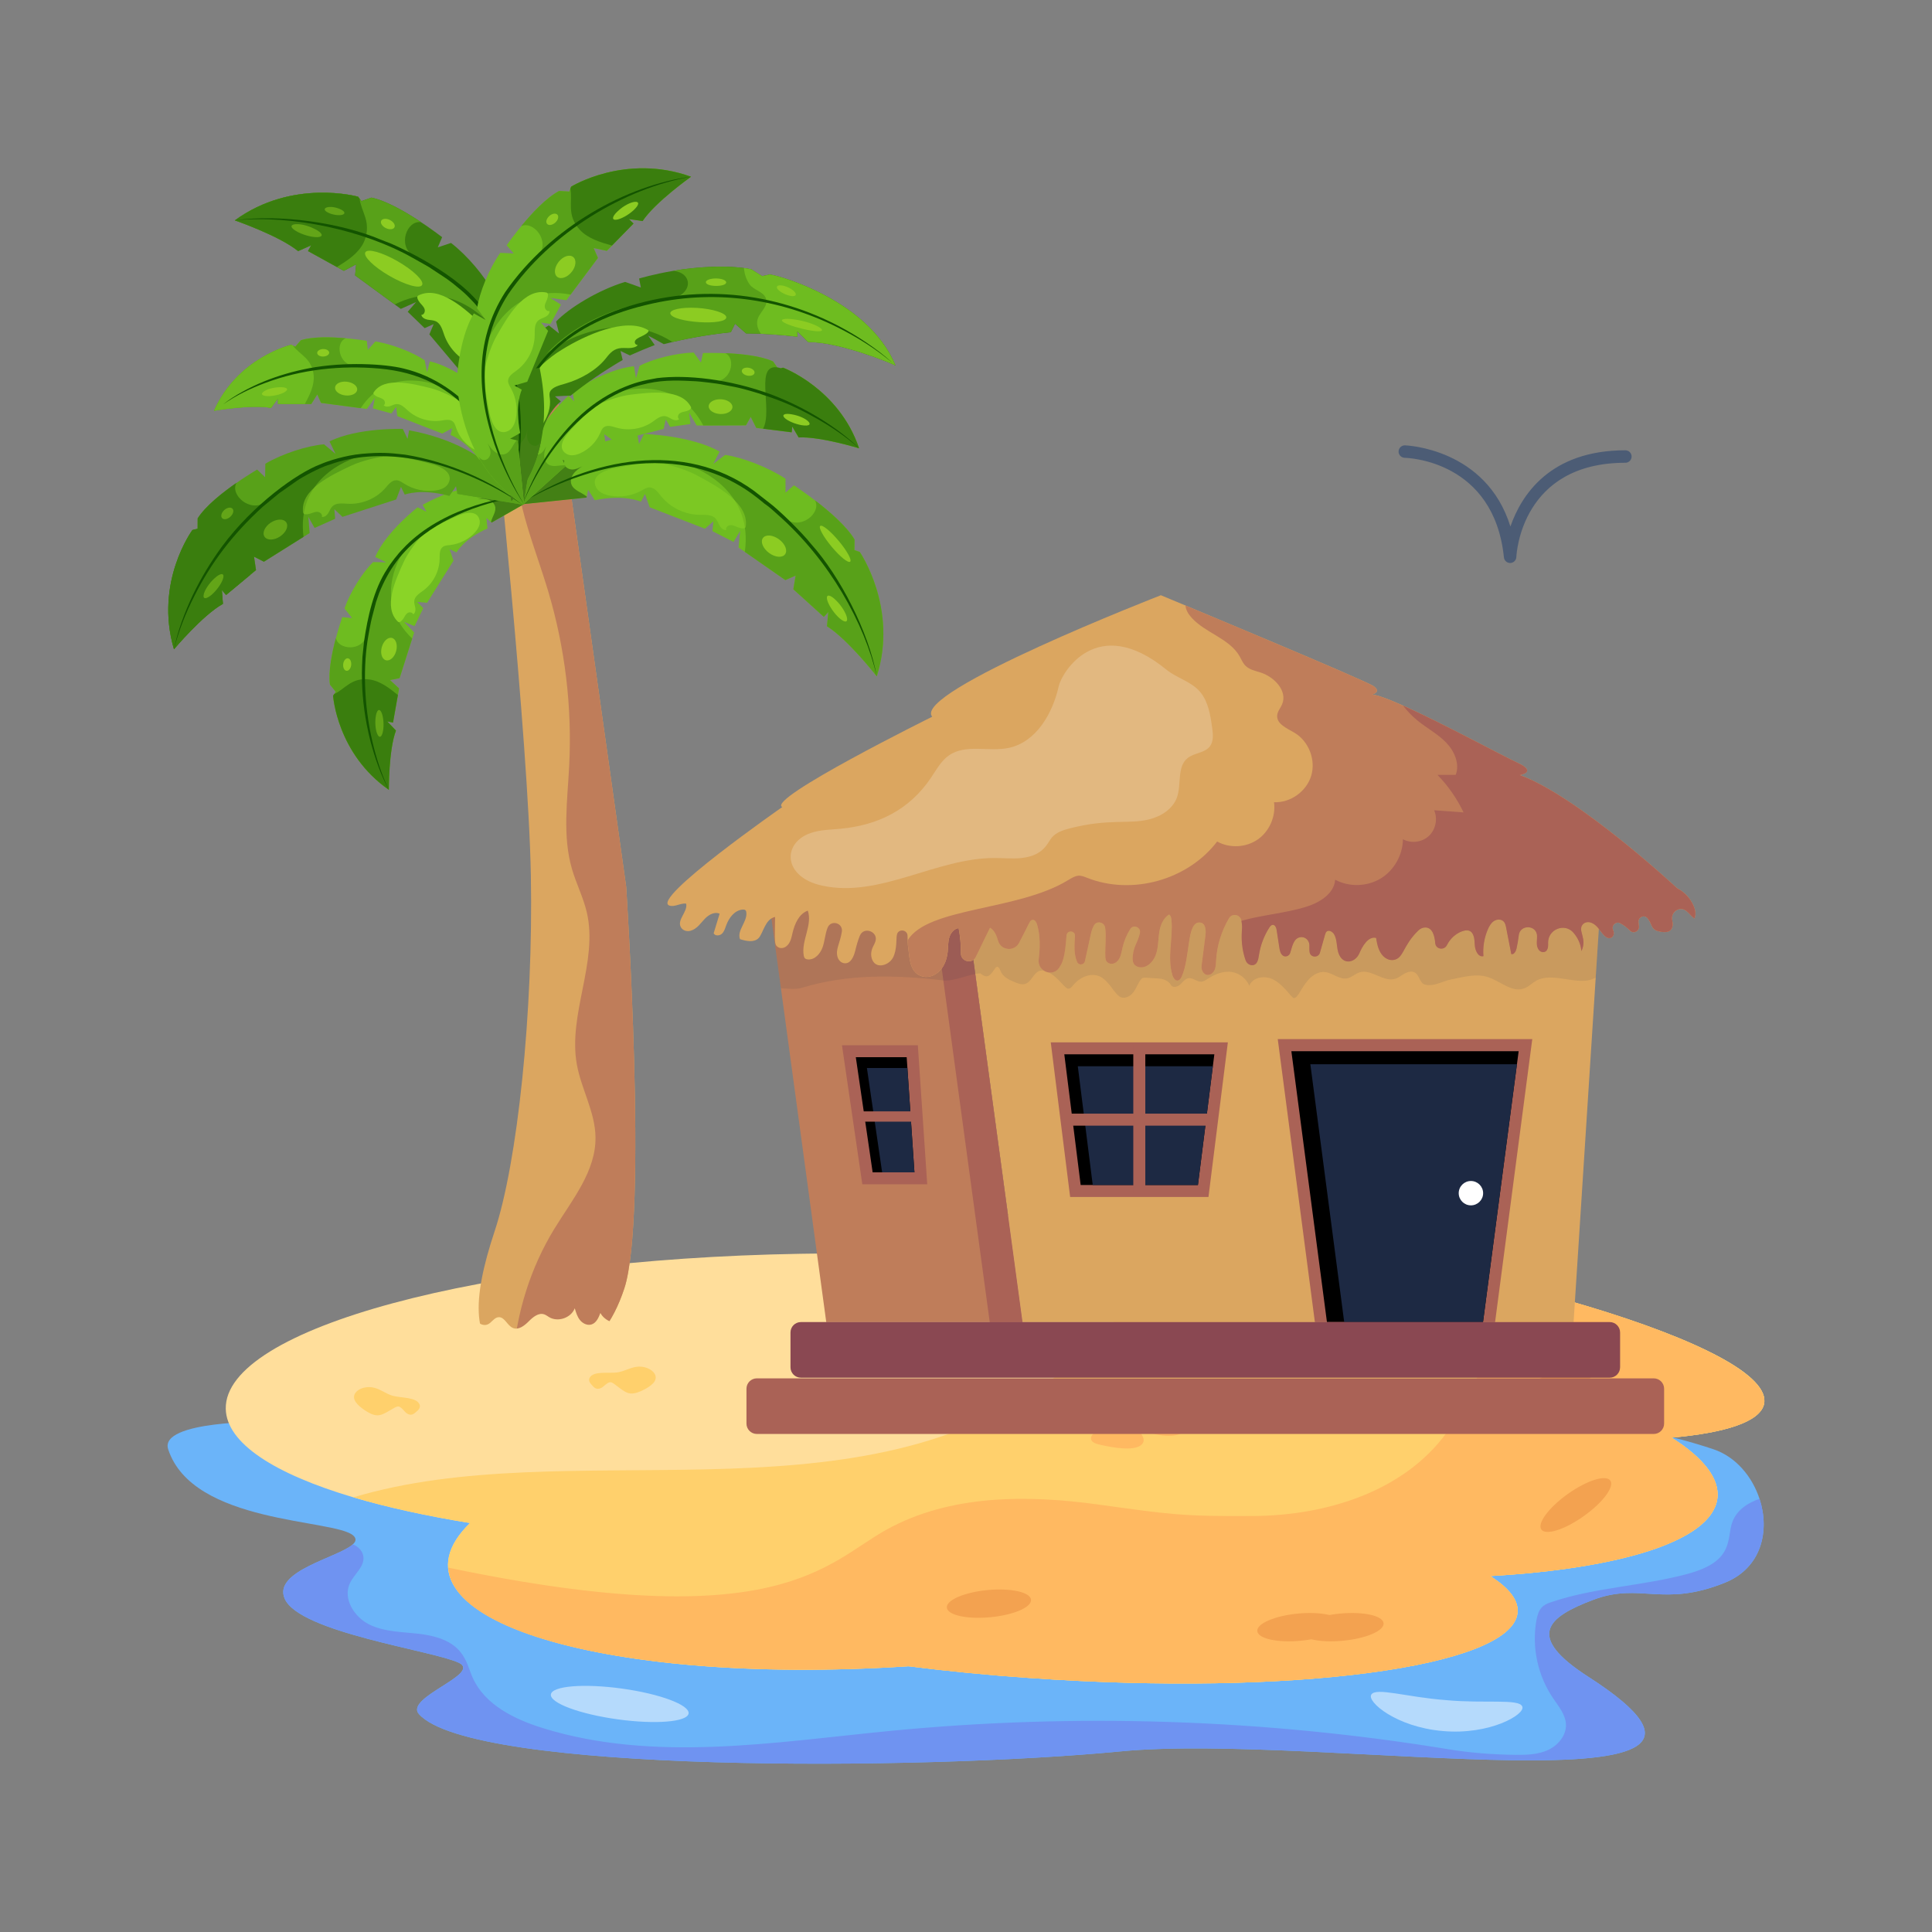 <?xml version="1.0" encoding="utf-8"?>
<svg xmlns="http://www.w3.org/2000/svg" enable-background="new 0 0 310 310" id="Layer_1" version="1.1" viewBox="0 0 310 310" x="0" y="0">
  <rect x="0" y="0" width="310" height="310" fill="#808080" stroke="none"/>
  <g id="_x33_6">
    <path d="M276.805,253.937c-10,4.05-13.57-0.08-21.1,2.74&#xD;&#xA;							c-7.53,2.83-10.95,5.88-0.81,12.4c35.5,22.82-42.97,8.84-75.07,11.94&#xD;&#xA;							c-32.09,3.09-104.08,3.55-112.6-5.98&#xD;&#xA;							c-2.39-2.67,10.12-6.44,6.41-8.23&#xD;&#xA;							c-4.11-1.98-25.61-4.85-27.96-10.3&#xD;&#xA;							c-1.91-4.45,8.65-6.6,10.94-8.71&#xD;&#xA;							c0.51-0.46,0.61-0.92,0.07-1.41&#xD;&#xA;							c-2.97-2.69-25.76-1.78-29.7-13.84&#xD;&#xA;							c-1.51-4.65,15.9-4.43,15.9-4.43s176.9-14.16,232.06,4.43&#xD;&#xA;							c3.57,1.2,6.21,4.37,7.38,7.95&#xD;&#xA;							C283.995,245.608,282.675,251.558,276.805,253.937z" fill="#6bb4f9"/>
    <path d="M283.035,225.358c-0.69,2.76-6.09,4.54-14.82,5.32&#xD;&#xA;								c5.18,3.27,7.86,6.7,7.32,9.93&#xD;&#xA;								c-1.1,6.67-15.48,11.07-36.41,12.28&#xD;&#xA;								c3.11,1.98,4.64,3.99,4.36,6.01&#xD;&#xA;								c-1.19,8.64-36.21,13.29-78.19,10.35&#xD;&#xA;								c-6.76-0.46-13.33-1.11-19.52-1.89&#xD;&#xA;								c-50.446,3.281-85.433-8.295-70.36-22.98&#xD;&#xA;								c-7.02-1.14-13.32-2.53-18.71-4.12&#xD;&#xA;								c-12.73-3.78-20.38-8.71-20.48-14.21&#xD;&#xA;								c-0.24-12.88,41.04-24.01,92.18-24.87c1.4-0.02,2.75-0.04,4.12-0.04&#xD;&#xA;								c-0.05-0.13-0.01-0.24,0.02-0.38c1.47-6.01,25.33-7.37,56.75-3.93&#xD;&#xA;								C236.197,201.903,285.253,216.189,283.035,225.358z" fill="#ffde9b"/>
    <path d="M283.035,225.358c-0.69,2.76-6.09,4.54-14.82,5.32&#xD;&#xA;							c5.18,3.27,7.86,6.7,7.32,9.93&#xD;&#xA;							c-1.1,6.67-15.48,11.07-36.41,12.28&#xD;&#xA;							c3.11,1.98,4.64,3.99,4.36,6.01&#xD;&#xA;							c-1.19,8.64-36.21,13.29-78.19,10.35&#xD;&#xA;							c-6.76-0.46-13.33-1.11-19.52-1.89&#xD;&#xA;							c-50.446,3.281-85.433-8.295-70.36-22.98&#xD;&#xA;							c-7.02-1.14-13.32-2.53-18.71-4.12c34.373-10.322,79.765,4.499,111.5-18.5&#xD;&#xA;							c6.92-5.02,12.6-11.61,17.23-18.8c1.29-2,2.54-4.09,3.86-6.13&#xD;&#xA;							C236.197,201.903,285.253,216.189,283.035,225.358z" fill="#ffd06c"/>
    <path d="M283.035,225.358c-0.69,2.76-6.09,4.54-14.82,5.32&#xD;&#xA;							c5.18,3.27,7.86,6.7,7.32,9.93&#xD;&#xA;							c-1.1,6.67-15.48,11.07-36.41,12.28&#xD;&#xA;							c3.11,1.98,4.64,3.99,4.36,6.01&#xD;&#xA;							c-1.19,8.64-36.21,13.29-78.19,10.35&#xD;&#xA;							c-6.76-0.46-13.33-1.11-19.52-1.89&#xD;&#xA;							c-40.44,2.63-73.09-4.34-73.84-15.82&#xD;&#xA;							c53.056,11.117,60.588-0.704,70.275-6.076&#xD;&#xA;							c10.17-5.65,22.52-5.64,34.04-4.05&#xD;&#xA;							c11.52,1.59,13.325,1.916,24.955,1.836s24.02-3.92,30.88-13.32&#xD;&#xA;							c5.488-7.536,6.198-16.169,15.52-22.37&#xD;&#xA;							C269.885,213.558,284.235,220.398,283.035,225.358z" fill="#ffb961"/>
    <path d="M276.805,253.937c-10,4.05-13.57-0.08-21.1,2.74&#xD;&#xA;							c-7.53,2.83-10.95,5.88-0.81,12.4c35.5,22.82-42.97,8.84-75.07,11.94&#xD;&#xA;							c-32.09,3.09-104.08,3.55-112.6-5.98&#xD;&#xA;							c-2.39-2.67,10.12-6.44,6.41-8.23&#xD;&#xA;							c-4.11-1.98-25.61-4.85-27.96-10.3&#xD;&#xA;							c-1.91-4.45,8.65-6.6,10.94-8.71&#xD;&#xA;							c0.88,0.36,1.6,1.08,1.7,2.01c0.16,1.63-1.51,2.79-2.19,4.27&#xD;&#xA;							c-1.13,2.45,0.72,5.4,3.14,6.59c2.42,1.19,5.22,1.17,7.9,1.48&#xD;&#xA;							c7.464,0.863,7.541,4.578,8.7,7.1c1.96,4.31,6.68,6.62,11.21,8.03&#xD;&#xA;							c17.84,5.55,37.03,2.29,55.63,0.47&#xD;&#xA;							c29.88-2.91,60.13-1.92,89.76,2.94&#xD;&#xA;							c3.51,0.58,7.2,0.85,10.76,0.89c1.76,0.02,3.59-0.05,5.19-0.79&#xD;&#xA;							c1.6-0.75,2.92-2.34,2.85-4.1c-0.07-1.59-1.19-2.9-2.08-4.22&#xD;&#xA;							c-2.43-3.58-3.41-8.1-2.68-12.36c0.35-2.075,1.056-2.605,2.42-3.04&#xD;&#xA;							c7.05-2.38,14.65-2.58,21.83-4.52c7.724-2.076,6.207-5.716,7.24-8.41&#xD;&#xA;							c0.72-1.84,2.42-3,4.33-3.64&#xD;&#xA;							C283.995,245.608,282.675,251.558,276.805,253.937z" fill="#6f93f1"/>
    <path d="M110.489 274.936c-.191 1.365-5.294 1.781-11.393.94-6.098-.842-10.886-2.631-10.705-3.996.191-1.366 5.295-1.781 11.393-.94C105.882 271.781 110.67 273.571 110.489 274.936zM244.26 273.831c.527 1.258-5.234 4.595-12.737 3.924-7.508-.631-12.241-4.732-11.489-5.848.726-1.211 5.741.426 11.988.886C238.256 273.379 243.794 272.517 244.26 273.831z" fill="#fff" opacity=".5"/>
    <path d="M222.004,260.461c0.109,1.202-2.814,2.461-6.556,2.804&#xD;&#xA;							c-3.73,0.358-6.844-0.343-6.954-1.545c-0.109-1.202,2.814-2.461,6.557-2.818&#xD;&#xA;							C218.781,258.558,221.896,259.245,222.004,260.461z" fill="#f3a250"/>
    <path d="M215.247 260.461c.109 1.202-2.814 2.461-6.556 2.804-3.73.358-6.844-.343-6.954-1.545-.109-1.202 2.814-2.461 6.557-2.818C212.023 258.558 215.138 259.245 215.247 260.461zM165.435 256.689c.109 1.202-2.814 2.461-6.556 2.804-3.73.358-6.844-.343-6.954-1.545-.109-1.202 2.814-2.461 6.557-2.818C162.211 254.786 165.327 255.474 165.435 256.689zM258.383 237.566c.697.986-1.205 3.539-4.272 5.709-3.05 2.177-6.097 3.129-6.793 2.143-.696-.986 1.205-3.539 4.267-5.721C254.639 237.533 257.681 236.569 258.383 237.566zM256.2 216.592c1.069.47.528 4.067-3.643 6.907-4.131 2.885-9.692 2.415-10.265 1.057-.671-1.325 3.242-2.391 6.904-4.472C252.905 218.064 255.068 216 256.2 216.592z" fill="#f3a250"/>
    <path d="M189.316 230.102c-2.418.908-5.616-.602-6.125-.449-.196.057-.174.236-.103.364.314.5.614 1.06.268 1.562-.965 1.47-5.021.646-6.729.262-.483-.104-.982-.236-1.271-.476-.34-.268-.369-.648-.199-.974.53-.926 2.392-1.452 3.596-1.545.873-.06 1.751.02 2.621-.131 2.358-.388 1.668-1.926 6.374-2.421.995-.101 1.881-.17 2.647.619C191.544 228.074 190.841 229.53 189.316 230.102zM218.525 208.943c.729 4.881-1.563 4.461-3.126 5.643-.5.374-.809.869-1.185 1.318-1.875 2.187-4.566 2.438-5.607 1.534-.504-.438-.451-.902-.182-1.516.682-1.548 1.974-2.093 2.691-2.88.406-.445.358-.937.583-1.399.195-.407.588-.766.977-1.103 1.419-1.203 3.287-2.508 5.13-2.245C218.043 208.335 218.485 208.557 218.525 208.943z" fill="#ffb961"/>
    <g>
      <path d="M100.171,206.753c-3.76,11.38-11.23,12.68-17.84,11.15&#xD;&#xA;						c-0.07-0.02-0.15-0.03-0.22-0.05c-6.66-1.61-6.42-9.26-2.75-20.28&#xD;&#xA;						c3.67-11.03,6.22-35.14,5.82-57.06&#xD;&#xA;						c-0.39-21.92-5.97-74.47-5.97-74.47&#xD;&#xA;						c1.059-0.126-3.837,0.456,10.36-1.23l10.9,77.43&#xD;&#xA;						C100.471,142.243,103.971,195.233,100.171,206.753z" fill="#dba660"/>
      <path d="M100.171,206.753c-3.76,11.38-11.23,12.68-17.84,11.15&#xD;&#xA;						c0.56-7.32,2.8-14.51,6.64-20.77&#xD;&#xA;						c2.85-4.64,6.66-9.22,6.58-14.66&#xD;&#xA;						c-0.05-4.03-2.27-7.7-2.99-11.66&#xD;&#xA;						c-1.46-8.1,3.46-16.44,1.59-24.45&#xD;&#xA;						c-0.56-2.36-1.67-4.54-2.36-6.87&#xD;&#xA;						c-1.57-5.35-0.74-11.06-0.46-16.63&#xD;&#xA;						c0.48-9.4-0.66-18.87-3.34-27.89&#xD;&#xA;						c-2.1-7.05-5.17-13.99-5.31-21.35&#xD;&#xA;						c-0.04-2.47,0.49-5.83,2.03-8.23l4.86-0.58l10.9,77.43&#xD;&#xA;						C100.471,142.243,103.971,195.233,100.171,206.753z" fill="#bf7d5a"/>
      <path d="M62.389,126.728c0,0-0.029-6.405,1.144-9.503l-1.392-1.465&#xD;&#xA;									l0.922,0.179c0.018-0.101,1.034-5.836,0.97-5.475l-1.451-1.338&#xD;&#xA;									l1.534-0.318c0.033-0.104,2.494-7.813,2.337-7.321l-1.627-1.713&#xD;&#xA;									l1.692,0.695l1.393-2.875l-0.964-1.012l1.579,0.142l4.24-6.768&#xD;&#xA;									l-0.635-1.846l1.116,0.53c0,0,1.167-2.176,4.972-3.844l-0.174-1.683&#xD;&#xA;									c0.1,0.088,0.944,0.824,0.843,0.736l8.053-4.602&#xD;&#xA;									c-0.1-0.002-7.781-4.441-19.121,1.747l0.616,1.113l-1.424-0.706&#xD;&#xA;									c0,0-5.045,3.879-6.816,7.967l1.781,0.862l-2.106-0.044&#xD;&#xA;									c-1.652,1.591-3.66,4.755-4.595,7.438l1.21,1.545l-1.566-0.148&#xD;&#xA;									c-0.026,0.101-2.505,7.047-1.977,10.826l0.932,1.158&#xD;&#xA;									c-0.068,0.1-0.496,0.727-0.427,0.627&#xD;&#xA;									C53.449,111.63,54.053,120.911,62.389,126.728z" fill="#6ebc20"/>
      <path d="M62.389,126.728c0,0-0.029-6.405,1.144-9.503l-1.392-1.465&#xD;&#xA;									l0.922,0.179c0.018-0.101,1.034-5.836,0.97-5.475l-1.451-1.338&#xD;&#xA;									l1.534-0.318l2.019-6.348c-6.054-5.834-2.401-12.439-1.296-14.114&#xD;&#xA;									c-3.838,3.989-5.57,8.769-6.016,13.563&#xD;&#xA;									c-0.642,2.669-4.581,2.399-4.924,0.453&#xD;&#xA;									c-0.618,2.323-1.249,5.38-0.955,7.484l0.932,1.158&#xD;&#xA;									c-0.068,0.1-0.496,0.727-0.427,0.627&#xD;&#xA;									C53.449,111.63,54.053,120.911,62.389,126.728z" fill="#58a119"/>
      <path d="M62.389,126.728c0,0-0.029-6.405,1.144-9.503l-1.392-1.465&#xD;&#xA;									l0.922,0.179l0.778-4.423c-1.344-1.088-2.8-2.229-4.505-2.482&#xD;&#xA;									c-2.932-0.421-4.024,1.585-5.701,2.322l-0.186,0.275&#xD;&#xA;									C53.449,111.63,54.053,120.911,62.389,126.728z" fill="#3a7e0e"/>
      <path d="M78.789,83.754l0.1,0.093l8.053-4.602&#xD;&#xA;									c0,0-3.604-2.05-9.466-1.418c0.412,0.074,0.797,0.099,0.989,0.563&#xD;&#xA;									c0.171,0.426-0.07,0.923-0.403,1.195c-0.403,0.292-0.918,0.383-1.406,0.462&#xD;&#xA;									c0.536-0.022,1.092-0.039,1.604,0.129&#xD;&#xA;									c0.518,0.148,1.013,0.518,1.169,1.033&#xD;&#xA;									C79.695,82.07,78.964,82.905,78.789,83.754z" fill="#438015"/>
      <path d="M64.793,90.137c0.677-1.481,2.277-3.606,3.005-4.232&#xD;&#xA;									c1.492-1.285,3.39-2.113,5.207-2.956&#xD;&#xA;									c3.047-1.414,3.79-0.267,3.952,0.536c0.144,0.715-0.264,1.414-0.75,1.948&#xD;&#xA;									c-1.026,1.126-2.483,1.86-4.022,2.026&#xD;&#xA;									c-0.392,0.042-0.812,0.058-1.127,0.286&#xD;&#xA;									c-0.551,0.4-0.508,1.209-0.517,1.891&#xD;&#xA;									c-0.026,1.993-1.016,3.931-2.613,5.116&#xD;&#xA;									c-0.615,0.456-1.381,0.911-1.458,1.673&#xD;&#xA;									c-0.038,0.379,0.112,0.754,0.171,1.133&#xD;&#xA;									c0.059,0.379-0.014,0.831-0.351,1.01&#xD;&#xA;									c-0.107-0.348-0.628-0.396-0.922-0.188&#xD;&#xA;									c-0.294,0.209-0.438,0.561-0.633,0.862&#xD;&#xA;									c-0.196,0.301-0.615,0.769-0.882,0.515&#xD;&#xA;									C61.428,97.448,63.436,93.106,64.793,90.137z" fill="#8ad427"/>
      <path d="M86.936,79.244c-7.854,0.288-16.92,3.048-22.279,8.8&#xD;&#xA;									c-0.753,0.741-2.057,2.421-2.529,3.241&#xD;&#xA;									c-2.184,3.308-3.141,7.735-3.715,11.641&#xD;&#xA;									c-0.015,0.143-0.28,2.704-0.263,2.543&#xD;&#xA;									c0.031,0.517-0.632,6.088,1.341,13.662&#xD;&#xA;									c0.711,2.621,1.614,5.203,2.895,7.597&#xD;&#xA;									c-1.159-2.451-2.001-5.037-2.613-7.667&#xD;&#xA;									c-1.459-6.144-1.498-12.458-0.668-17.06&#xD;&#xA;									c0.017-0.101,0.421-2.389,0.595-2.968&#xD;&#xA;									c0.036-0.137,0.683-2.596,0.642-2.44c0.036-0.105,0.526-1.527,0.49-1.422&#xD;&#xA;									c1.498-3.723,3.59-6.727,7.215-9.424&#xD;&#xA;									C73.234,81.841,80.624,79.703,86.936,79.244z" fill="#135400"/>
      <path d="M55.068 106.55c-.065.545.165 1.031.52 1.08.355.049.693-.358.758-.903.067-.559-.163-1.045-.518-1.094C55.474 105.584 55.136 105.992 55.068 106.55zM61.262 103.827c-.274.974.011 1.923.648 2.111.637.188 1.371-.461 1.646-1.435.281-.999-.003-1.947-.641-2.135C62.278 102.18 61.543 102.828 61.262 103.827z" fill="#8ccc22"/>
      <path d="M60.63,117.96c0.335,0.569,0.713,0.18,0.86-0.855&#xD;&#xA;									c0.14-1.049-0.015-2.355-0.35-2.924&#xD;&#xA;									c-0.335-0.569-0.726-0.174-0.861,0.887&#xD;&#xA;									C60.133,116.103,60.282,117.397,60.63,117.96z" fill="#8ccc22" opacity=".5"/>
      <g>
        <path d="M140.683,108.522c0,0-4.645-5.951-7.991-8.036l0.22-2.287&#xD;&#xA;									l-0.723,0.781l-3.947-3.577l-0.945-0.846l0.367-2.209l-1.653,0.73&#xD;&#xA;									l-6.501-4.53l-1.003-0.689l0.257-2.674l-1.06,1.775l-3.387-1.731&#xD;&#xA;									l0.154-1.581l-1.359,1.186l-8.863-3.435l-0.758-2.133l-0.647,1.236&#xD;&#xA;									c0,0-2.668-1.235-7.408-0.238l-1.067-1.675l-0.22,1.092l-0.024,0.153&#xD;&#xA;									l-10.815,1.12c0,0,1.842-4.307,7.732-7.638&#xD;&#xA;									c2.766-1.583,6.443-2.929,11.251-3.521l0.241,1.442l0.804-1.606&#xD;&#xA;									c0,0,7.502,0.221,12.123,2.824l-1.021,1.988l1.918-1.448&#xD;&#xA;									c2.69,0.369,6.858,1.958,9.68,3.818l0.006,2.239l1.343-1.184&#xD;&#xA;									c0.103,0.08,7.461,4.855,9.727,8.705l-0.018,1.696&#xD;&#xA;									c0.105,0.036,0.958,0.331,0.853,0.295&#xD;&#xA;									C137.95,88.565,144.16,97.564,140.683,108.522z" fill="#6ebc20"/>
        <path d="M140.683,108.522c0,0-4.645-5.951-7.991-8.036l0.22-2.287&#xD;&#xA;									l-0.723,0.781l-3.947-3.577l-0.945-0.846l0.367-2.209l-1.653,0.73&#xD;&#xA;									l-6.501-4.53c1.351-9.448-6.849-13.125-9.095-13.937&#xD;&#xA;									c6.464,1.13,11.555,4.399,15.464,8.541c2.541,2.043,5.992-0.839,4.891-2.871&#xD;&#xA;									c2.267,1.739,5.081,4.147,6.344,6.293l-0.018,1.696&#xD;&#xA;									c0.105,0.036,0.958,0.331,0.853,0.295&#xD;&#xA;									C137.95,88.565,144.16,97.564,140.683,108.522z" fill="#58a119"/>
        <path d="M94.15,79.682l-0.024,0.153l-10.815,1.12&#xD;&#xA;									c0,0,1.842-4.307,7.732-7.638c-0.328,0.344-0.666,0.624-0.506,1.182&#xD;&#xA;									c0.152,0.509,0.738,0.809,1.245,0.837c0.586,0.001,1.129-0.258,1.639-0.512&#xD;&#xA;									c-0.513,0.338-1.039,0.694-1.392,1.191&#xD;&#xA;									c-0.371,0.483-0.56,1.157-0.329,1.739&#xD;&#xA;									C92.082,78.728,93.368,79.012,94.15,79.682z" fill="#438015"/>
        <path d="M111.767,76.241c-1.707-0.919-4.739-1.818-5.87-1.912&#xD;&#xA;									c-2.32-0.193-4.681,0.309-6.978,0.742&#xD;&#xA;									c-3.853,0.726-3.705,2.285-3.269,3.137c0.388,0.759,1.276,1.133,2.115,1.302&#xD;&#xA;									c1.772,0.357,3.656,0.064,5.203-0.811c0.394-0.223,0.794-0.489,1.253-0.489&#xD;&#xA;									c0.802,0.002,1.352,0.78,1.858,1.406&#xD;&#xA;									c1.478,1.829,3.808,2.962,6.151,2.992c0.902,0.012,1.943-0.08,2.57,0.575&#xD;&#xA;									c0.312,0.326,0.446,0.773,0.668,1.163c0.222,0.39,0.619,0.76,1.062,0.701&#xD;&#xA;									c-0.155-0.394,0.292-0.787,0.717-0.79c0.425-0.003,0.814,0.227,1.215,0.375&#xD;&#xA;									c0.401,0.148,1.13,0.301,1.192-0.112&#xD;&#xA;									C120.216,80.763,115.189,78.084,111.767,76.241z" fill="#8ad427" opacity=".5"/>
        <path d="M83.315,80.949c2.702-1.672,5.584-3.037,8.559-4.125&#xD;&#xA;									c20.162-7.351,30.048,3.694,31.129,4.227&#xD;&#xA;									c0.642,0.463,1.208,1.016,1.803,1.537&#xD;&#xA;									c8.335,7.336,13.933,17.488,15.881,25.931&#xD;&#xA;									c-1.354-7.251-5.894-16.032-10.512-21.195&#xD;&#xA;									c-1.649-2.068-5.343-5.637-6.815-6.712&#xD;&#xA;									c-0.101-0.079-2.514-1.962-2.361-1.843&#xD;&#xA;									C109.854,70.624,94.764,73.384,83.315,80.949z" fill="#135400"/>
        <path d="M134.6 86.819c1.308 1.567 2.126 3.055 1.808 3.31-.318.255-1.645-.825-2.953-2.392-1.341-1.606-2.16-3.094-1.841-3.349C131.931 84.133 133.259 85.213 134.6 86.819zM125.022 86.559c.965.719 1.393 1.788.94 2.388-.453.6-1.606.49-2.571-.229-.989-.737-1.417-1.806-.964-2.405S124.033 85.822 125.022 86.559zM135.916 99.226c.105.751-.529.643-1.42-.217-.895-.878-1.704-2.191-1.809-2.942-.105-.751.546-.647 1.444.246C135.021 97.174 135.827 98.472 135.916 99.226z" fill="#8ccc22"/>
      </g>
      <g>
        <path d="M137.843,71.932c0,0-6.295-1.93-9.692-1.741l-1.029-1.751&#xD;&#xA;									l-0.098,0.925c-0.101-0.013-6.053-0.756-5.677-0.709l-0.886-1.769&#xD;&#xA;									l-0.769,1.356c-0.101,0-8.415,0.037-7.899,0.035l-1.203-2.047&#xD;&#xA;									l0.182,1.806l-3.243,0.463l-0.71-1.212l-0.33,1.535l-7.92,1.998&#xD;&#xA;									l-1.628-1.148l0.19,1.213c0,0-2.488,0.457-5.26,3.559l-1.605-0.665&#xD;&#xA;									l0.412,0.894l0.062,0.122l-6.921,6.248c0,0-0.947-4.017,1.416-9.371&#xD;&#xA;									c1.101-2.528,2.955-5.345,5.983-8.189l0.912,0.913l-0.272-1.556&#xD;&#xA;									c0,0,5.317-3.618,9.866-4.078l0.319,1.94l0.582-2.004&#xD;&#xA;									c2.056-1.09,5.767-2.048,8.685-2.135l1.161,1.603l0.319-1.525&#xD;&#xA;									c0.103,0.005,7.68-0.274,11.242,1.346l0.863,1.225&#xD;&#xA;									c0.101-0.03,0.845-0.247,0.744-0.218&#xD;&#xA;									C125.64,58.994,134.594,62.322,137.843,71.932z" fill="#6ebc20"/>
        <path d="M137.843,71.932c0,0-6.295-1.93-9.692-1.741l-1.029-1.751&#xD;&#xA;									l-0.098,0.925c-0.101-0.013-6.053-0.756-5.677-0.709l-0.886-1.769&#xD;&#xA;									l-0.769,1.356l-6.847,0.024c-3.943-7.457-11.529-5.966-13.505-5.418&#xD;&#xA;									c5.066-2.444,10.285-2.662,15.135-1.659&#xD;&#xA;									c2.818,0.186,3.722-3.619,1.909-4.522c2.47,0.106,5.665,0.417,7.649,1.32&#xD;&#xA;									l0.863,1.225c0.101-0.03,0.845-0.247,0.744-0.218&#xD;&#xA;									C125.64,58.994,134.594,62.322,137.843,71.932z" fill="#58a119"/>
        <path d="M122.439,68.785l4.586,0.58l0.099-0.926l1.029,1.752&#xD;&#xA;									c3.396-0.188,9.692,1.739,9.692,1.739&#xD;&#xA;									C134.594,62.323,125.639,58.993,125.639,58.993l-0.327,0.095&#xD;&#xA;									C120.742,57.66,124.13,65.76,122.439,68.785z" fill="#3a7e0e"/>
        <path d="M90.679,74.673l0.062,0.122l-6.921,6.248&#xD;&#xA;									c0,0-0.947-4.017,1.416-9.371c-0.049,0.412-0.139,0.783,0.26,1.103&#xD;&#xA;									c0.369,0.289,0.93,0.208,1.296-0.026c0.407-0.294,0.65-0.754,0.872-1.193&#xD;&#xA;									c-0.181,0.501-0.363,1.021-0.35,1.555&#xD;&#xA;									c-0.008,0.534,0.209,1.112,0.67,1.413&#xD;&#xA;									C88.752,75.03,89.791,74.586,90.679,74.673z" fill="#58a119"/>
        <path d="M101.118,63.335c-1.658,0.2-4.225,1.082-5.058,1.584&#xD;&#xA;									c-1.708,1.029-3.086,2.578-4.456,4.045&#xD;&#xA;									c-2.297,2.461-1.389,3.504-0.647,3.896&#xD;&#xA;									c0.661,0.349,1.47,0.17,2.14-0.131c1.413-0.636,2.568-1.795,3.189-3.201&#xD;&#xA;									c0.158-0.358,0.298-0.751,0.616-0.981c0.557-0.402,1.34-0.121,2.015,0.073&#xD;&#xA;									c1.969,0.568,4.171,0.208,5.811-0.951c0.632-0.446,1.307-1.035,2.079-0.882&#xD;&#xA;									c0.385,0.076,0.708,0.33,1.064,0.498&#xD;&#xA;									c0.356,0.168,0.822,0.233,1.099-0.032&#xD;&#xA;									c-0.311-0.205-0.204-0.711,0.089-0.928&#xD;&#xA;									c0.293-0.216,0.682-0.247,1.037-0.343c0.354-0.095,0.939-0.353,0.769-0.681&#xD;&#xA;									C109.313,62.326,104.443,62.935,101.118,63.335z" fill="#8ad427"/>
        <path d="M83.82,81.036c1.018-2.558,2.319-4.997,3.835-7.284&#xD;&#xA;									c3.738-5.645,9.242-10.723,15.863-12.134l0.495-0.12&#xD;&#xA;									c2.718-0.591,5.266-0.443,7.63-0.323c0.504,0.008,3.581,0.383,4.073,0.493&#xD;&#xA;									c1.617,0.364,2.232,0.285,5.983,1.44&#xD;&#xA;									c2.828,0.931,5.369,1.785,9.409,4.089c2.388,1.351,4.672,2.907,6.737,4.729&#xD;&#xA;									c-3.305-3.215-8.468-6.495-14.036-8.607&#xD;&#xA;									c-6.777-2.518-13.709-3.232-18.367-2.649&#xD;&#xA;									c-2.367,0.403-3.662,0.725-6.003,1.753&#xD;&#xA;									c-2.536,1.16-4.848,2.778-6.838,4.712&#xD;&#xA;									C88.621,71.012,85.67,75.854,83.82,81.036z" fill="#135400"/>
        <path d="M120.159 59.016c.556.1.966.462.909.813s-.558.548-1.114.448c-.57-.102-.98-.465-.923-.815C119.089 59.113 119.59 58.914 120.159 59.016zM115.639 64.063c1.04.03 1.889.582 1.885 1.24-.004.658-.861 1.16-1.901 1.13-1.066-.031-1.916-.582-1.911-1.24C113.716 64.535 114.573 64.033 115.639 64.063zM128.639 68.224c-1.074-.179-2.314-.714-2.774-1.2s.044-.738 1.128-.551C129.547 66.88 131.166 68.624 128.639 68.224z" fill="#8ccc22"/>
      </g>
      <g>
        <path d="M27.916,104.182c0,0,4.586-5.475,7.853-7.291l-0.177-2.225&#xD;&#xA;									l0.687,0.799l3.873-3.221l0.927-0.761l-0.32-2.158l1.586,0.805&#xD;&#xA;									c0.101-0.063,7.826-4.901,7.338-4.595l-0.206-2.601l0.997,1.779&#xD;&#xA;									l3.302-1.471l-0.124-1.538l1.296,1.229l8.624-2.79l0.767-2.017l0.606,1.234&#xD;&#xA;									c0,0,2.599-1.034,7.166,0.215l1.058-1.556&#xD;&#xA;									c0.018,0.1,0.234,1.319,0.216,1.219l10.439,1.731&#xD;&#xA;									c-0.1-0.082-3.686-9.24-18.177-11.928l-0.256,1.38l-0.752-1.601&#xD;&#xA;									c0,0-7.257-0.236-11.766,2.004l0.956,1.984l-1.832-1.515&#xD;&#xA;									c-2.607,0.196-6.661,1.482-9.42,3.111l-0.041,2.165l-1.279-1.225&#xD;&#xA;									c-0.101,0.071-7.291,4.247-9.543,7.833l-0.009,1.641l-0.466,0.13&#xD;&#xA;									l-0.363,0.104C30.874,85.05,24.728,93.379,27.916,104.182z" fill="#58a119"/>
        <path d="M27.916,104.182c0,0,4.586-5.475,7.853-7.291l-0.177-2.225&#xD;&#xA;									l0.687,0.799l3.873-3.221l0.927-0.761l-0.32-2.158l1.586,0.805&#xD;&#xA;									l6.357-3.99c-1.157-9.216,6.83-12.279,9.014-12.93&#xD;&#xA;									c-6.268,0.705-11.242,3.56-15.087,7.331&#xD;&#xA;									c-2.49,1.823-5.78-1.171-4.684-3.069&#xD;&#xA;									c-2.219,1.545-4.978,3.705-6.233,5.704l-0.009,1.641l-0.466,0.13&#xD;&#xA;									l-0.363,0.104C30.874,85.05,24.728,93.379,27.916,104.182z" fill="#3a7e0e"/>
        <path d="M27.916,104.182c0,0,4.586-5.475,7.853-7.291l-0.177-2.225&#xD;&#xA;									l0.687,0.799l3.873-3.221c-0.407-1.87-0.873-3.863-2.199-5.275&#xD;&#xA;									c-2.327-2.452-4.612-1.448-6.716-2.023l-0.363,0.104&#xD;&#xA;									C30.874,85.05,24.728,93.379,27.916,104.182z" fill="#3a7e0e"/>
        <path d="M73.363,79.088l0.021,0.15l10.439,1.731&#xD;&#xA;									c0,0-1.713-4.275-7.355-7.849c0.311,0.352,0.634,0.643,0.47,1.174&#xD;&#xA;									c-0.155,0.483-0.726,0.737-1.217,0.735&#xD;&#xA;									c-0.567-0.034-1.088-0.317-1.577-0.593&#xD;&#xA;									c0.491,0.357,0.994,0.733,1.327,1.235&#xD;&#xA;									c0.351,0.489,0.523,1.152,0.291,1.701&#xD;&#xA;									C75.378,78.29,74.13,78.488,73.363,79.088z" fill="#58a119"/>
        <path d="M56.384,74.704c1.665-0.786,4.61-1.473,5.706-1.496&#xD;&#xA;									c2.246-0.048,4.521,0.579,6.735,1.136&#xD;&#xA;									c3.714,0.933,3.546,2.431,3.111,3.229c-0.387,0.71-1.252,1.019-2.066,1.132&#xD;&#xA;									c-1.719,0.239-3.536-0.158-5.017-1.096&#xD;&#xA;									c-0.377-0.239-0.76-0.521-1.203-0.548&#xD;&#xA;									c-0.775-0.046-1.319,0.673-1.818,1.248&#xD;&#xA;									c-1.458,1.679-3.729,2.636-5.995,2.524&#xD;&#xA;									c-0.872-0.043-1.878-0.193-2.494,0.402&#xD;&#xA;									c-0.307,0.296-0.443,0.721-0.664,1.085&#xD;&#xA;									c-0.221,0.364-0.611,0.698-1.038,0.614&#xD;&#xA;									c0.156-0.372-0.27-0.778-0.681-0.807c-0.411-0.029-0.791,0.171-1.181,0.29&#xD;&#xA;									c-0.39,0.119-1.098,0.223-1.151-0.18&#xD;&#xA;									C48.143,78.571,53.046,76.281,56.384,74.704z" fill="#8ad427" opacity=".5"/>
        <path d="M83.819,80.963c-4.798-3.658-11.604-6.846-18.832-8.014&#xD;&#xA;									c-2.71-0.315-3.979-0.382-6.907-0.131&#xD;&#xA;									c-2.858,0.259-5.463,1.225-5.629,1.271&#xD;&#xA;									c-0.369,0.115-0.717,0.284-1.077,0.424&#xD;&#xA;									c-3.62,1.353-10.706,6.365-15.745,13.159&#xD;&#xA;									c-1.808,2.475-3.401,5.104-4.719,7.866&#xD;&#xA;									c-1.293,2.769-2.385,5.648-2.998,8.641&#xD;&#xA;									c0.743-2.96,1.885-5.803,3.259-8.514&#xD;&#xA;									c2.623-5.233,6.068-9.871,11.011-14.375c0.103-0.085,2.803-2.301,2.637-2.164&#xD;&#xA;									c0.1-0.07,2.975-2.088,2.792-1.96&#xD;&#xA;									c0.898-0.639,3.596-2.082,5.034-2.54&#xD;&#xA;									c0.405,0.014,8.88-4.291,23.179,1.941&#xD;&#xA;									C78.613,77.78,81.304,79.238,83.819,80.963z" fill="#135400"/>
        <path d="M35.964 81.861c-.45.418-.596.994-.318 1.285.279.291.871.181 1.321-.237.462-.429.608-1.004.329-1.295C37.018 81.322 36.426 81.432 35.964 81.861zM43.405 83.886c-.944.637-1.375 1.646-.946 2.253.429.607 1.545.57 2.489-.067.968-.653 1.399-1.661.97-2.268C45.49 83.197 44.373 83.233 43.405 83.886zM32.672 95.48c-.113.72.501.654 1.377-.125.879-.795 1.683-2.016 1.796-2.736s-.517-.658-1.4.151C33.569 93.549 32.77 94.756 32.672 95.48z" fill="#8ccc22" opacity=".5"/>
      </g>
      <g>
        <path d="M34.339,65.908c0,0,6.007-1.042,9.153-0.46l1.095-1.506&#xD;&#xA;									l0.018,0.872c0.103,0,5.684,0.021,5.336,0.019l0.964-1.54l0.608,1.353&#xD;&#xA;									c0.1,0.013,7.838,1.043,7.344,0.977l1.28-1.76l-0.311,1.659&#xD;&#xA;									l2.98,0.819l0.756-1.042l0.186,1.468l7.21,2.806l1.605-0.873&#xD;&#xA;									l-0.272,1.105c0,0,2.278,0.723,4.612,3.94l1.545-0.426&#xD;&#xA;									c-0.059,0.1-0.58,0.989-0.521,0.888l5.946,6.639&#xD;&#xA;									c0,0,1.197-3.623-0.579-8.886c-0.825-2.483-2.328-5.325-4.921-8.333&#xD;&#xA;									l-0.92,0.74l0.376-1.415c0,0-4.66-4.001-8.856-4.973l-0.45,1.766&#xD;&#xA;									l-0.384-1.934c-1.827-1.26-5.203-2.595-7.91-3.025l-1.206,1.352&#xD;&#xA;									l-0.177-1.457c-0.102-0.008-7.12-1.175-10.563-0.092l-0.899,1.037&#xD;&#xA;									c-0.102-0.044-0.777-0.336-0.675-0.292&#xD;&#xA;									C46.709,55.333,38.118,57.359,34.339,65.908z" fill="#6ebc20"/>
        <path d="M34.339,65.908c0,0,6.007-1.042,9.153-0.46l1.095-1.506&#xD;&#xA;									l0.018,0.872c0.103,0,5.684,0.021,5.336,0.019l0.964-1.54l0.608,1.353&#xD;&#xA;									l6.367,0.841c4.255-6.464,11.193-4.17,12.989-3.424&#xD;&#xA;									c-4.52-2.879-9.357-3.706-13.948-3.353&#xD;&#xA;									c-2.636-0.164-3.177-3.811-1.419-4.434&#xD;&#xA;									c-2.306-0.197-5.303-0.29-7.219,0.313l-0.899,1.037&#xD;&#xA;									c-0.102-0.044-0.777-0.336-0.675-0.292&#xD;&#xA;									C46.709,55.333,38.118,57.359,34.339,65.908z" fill="#58a119"/>
        <path d="M34.339,65.908c0,0,6.007-1.042,9.153-0.46l1.095-1.506&#xD;&#xA;									l0.018,0.872l4.31,0.01c0.75-1.403,1.528-2.915,1.421-4.515&#xD;&#xA;									c-0.2-2.798-2.253-3.364-3.33-4.849l-0.296-0.127&#xD;&#xA;									C46.709,55.333,38.118,57.359,34.339,65.908z" fill="#6ebc20"/>
        <path d="M77.994,74.099l-0.068,0.106l5.946,6.639&#xD;&#xA;									c0,0,1.197-3.623-0.579-8.886c0.014,0.389,0.068,0.745-0.329,0.994&#xD;&#xA;									c-0.366,0.224-0.881,0.083-1.203-0.18&#xD;&#xA;									c-0.356-0.323-0.545-0.779-0.717-1.214c0.129,0.487,0.257,0.993,0.203,1.488&#xD;&#xA;									c-0.035,0.497-0.282,1.009-0.734,1.234&#xD;&#xA;									C79.758,74.662,78.827,74.125,77.994,74.099z" fill="#438015"/>
        <path d="M69.177,62.305c1.527,0.384,3.845,1.512,4.58,2.078&#xD;&#xA;									c1.508,1.162,2.668,2.767,3.826,4.296&#xD;&#xA;									c1.943,2.564,1.016,3.425,0.295,3.701&#xD;&#xA;									c-0.642,0.245-1.381-0.018-1.98-0.378&#xD;&#xA;									c-1.265-0.761-2.247-1.977-2.714-3.359&#xD;&#xA;									c-0.119-0.352-0.218-0.734-0.496-0.986&#xD;&#xA;									c-0.487-0.441-1.237-0.273-1.88-0.173&#xD;&#xA;									c-1.876,0.292-3.896-0.306-5.331-1.579&#xD;&#xA;									c-0.552-0.49-1.134-1.119-1.865-1.069&#xD;&#xA;									c-0.364,0.025-0.685,0.222-1.029,0.336&#xD;&#xA;									c-0.344,0.114-0.783,0.119-1.02-0.161&#xD;&#xA;									c0.305-0.153,0.245-0.637-0.01-0.874&#xD;&#xA;									c-0.255-0.236-0.615-0.311-0.937-0.443&#xD;&#xA;									c-0.322-0.131-0.846-0.441-0.661-0.725&#xD;&#xA;									C61.634,60.386,66.115,61.535,69.177,62.305z" fill="#8ad427"/>
        <path d="M83.873,80.839c-2.505-9.703-9.046-19.32-19.148-21.714&#xD;&#xA;									c-2.934-0.737-9.437-1.114-15.105-0.042&#xD;&#xA;									c-2.485,0.47-4.924,1.175-7.264,2.121c-1.166,0.482-2.309,1.022-3.412,1.632&#xD;&#xA;									c-1.102,0.61-2.178,1.276-3.158,2.065&#xD;&#xA;									c2.058-1.446,4.336-2.543,6.679-3.42&#xD;&#xA;									c5.897-2.232,12.261-2.885,18.443-2.34&#xD;&#xA;									c6.105,0.572,11.15,2.743,15.987,8.494&#xD;&#xA;									c1.602,1.915,2.962,4.032,4.12,6.253&#xD;&#xA;									C82.177,76.105,83.152,78.431,83.873,80.839z" fill="#135400"/>
        <path d="M51.805 56.01c-.525.027-.935.315-.909.647.025.333.476.577 1.001.55.538-.027.948-.315.923-.648C52.794 56.228 52.343 55.983 51.805 56.01zM55.612 61.245c-.97-.097-1.803.315-1.851.928s.709 1.182 1.679 1.278c.994.099 1.828-.312 1.875-.925C57.364 61.914 56.606 61.344 55.612 61.245zM42.216 62.909c-.467.397-.025.681.976.652 1.013-.038 2.208-.387 2.675-.784C46.958 61.849 43.307 61.939 42.216 62.909z" fill="#8ccc22"/>
      </g>
      <g>
        <path d="M143.684,58.661c0.059-0.125-9.122-3.883-13.998-3.773&#xD;&#xA;									c-0.581-0.591-1.174-1.176-1.78-1.753&#xD;&#xA;									c0.01,0.295,0.02,0.589,0.029,0.884&#xD;&#xA;									c-2.666-0.312-5.479-0.505-8.228-0.528&#xD;&#xA;									c-0.578-0.524-1.168-1.042-1.769-1.554&#xD;&#xA;									c-0.228,0.455-0.453,0.911-0.674,1.369&#xD;&#xA;									c-3.821,0.4-7.53,1.081-10.759,1.916&#xD;&#xA;									c-0.819-0.47-1.654-0.927-2.502-1.371&#xD;&#xA;									c0.356,0.501,0.706,1.005,1.05,1.511&#xD;&#xA;									c-1.355,0.521-2.685,1.077-3.986,1.669&#xD;&#xA;									c-0.496-0.244-0.996-0.483-1.502-0.717c0.116,0.481,0.231,0.963,0.345,1.444&#xD;&#xA;									c-2.986,1.738-5.776,3.659-8.354,5.731&#xD;&#xA;									c-0.834,0.02-1.672,0.055-2.513,0.107&#xD;&#xA;									c0.319,0.267,0.636,0.536,0.949,0.808c0.015-0.015-2.538,1.909-3.262,6.043&#xD;&#xA;									c-0.668,0.198-1.334,0.407-1.998,0.627c0.332,0.114,0.661,0.23,0.989,0.348&#xD;&#xA;									c0.047,0.015,0.093,0.03,0.14,0.045c-0.851,3.071-1.451,6.142-1.808,9.182&#xD;&#xA;									c0.046-0.037-3.621-1.917-5.522-7.18c-0.859-2.49-1.253-5.829-0.003-10.187&#xD;&#xA;									c0.556-0.043,1.111-0.079,1.664-0.109c-0.469-0.284-0.943-0.563-1.421-0.839&#xD;&#xA;									c-0.073,0.029,3.406-6.831,9.298-10.122&#xD;&#xA;									c0.551,0.428,1.096,0.86,1.633,1.298c-0.158-0.639-0.315-1.279-0.471-1.919&#xD;&#xA;									c2.041-2.154,6.736-5.047,11.064-6.357c0.854,0.287,1.699,0.587,2.534,0.898&#xD;&#xA;									c-0.093-0.482-0.187-0.964-0.282-1.445&#xD;&#xA;									c0,0.004,2.309-0.697,5.484-1.228&#xD;&#xA;									c3.845-0.68,9.054-0.974,12.51-0.251&#xD;&#xA;									c0.59,0.362,1.173,0.73,1.749,1.103c0.503-0.111,0.72-0.157,1.114-0.237&#xD;&#xA;									C123.262,43.726,139.194,47.625,143.684,58.661z" fill="#3a7e0e"/>
        <path d="M87.6,56.875c1.771-1.782,11.662-7.6,20.298-2.001&#xD;&#xA;									c3.047-0.707,6.173-1.235,9.366-1.568c0.221-0.459,0.446-0.915,0.674-1.37&#xD;&#xA;									c0.6,0.512,1.19,1.031,1.769,1.554&#xD;&#xA;									c2.253,0.022,4.931,0.142,8.228,0.529&#xD;&#xA;									c-0.01-0.296-0.019-0.591-0.031-0.884&#xD;&#xA;									c0.606,0.577,1.199,1.161,1.782,1.753&#xD;&#xA;									c4.847-0.108,13.949,3.604,13.995,3.771&#xD;&#xA;									c-4.492-11.034-20.42-14.933-20.282-14.588&#xD;&#xA;									c-0.163,0.035-0.904,0.193-1.113,0.239&#xD;&#xA;									c-0.577-0.374-1.159-0.743-1.75-1.104&#xD;&#xA;									c-0.37-0.076-0.758-0.142-1.161-0.195&#xD;&#xA;									c-3.39-0.46-7.914-0.162-11.349,0.446&#xD;&#xA;									c3.23,0.311,3.311,3.948-0.853,4.615&#xD;&#xA;									C99.669,48.688,92.315,51.684,87.6,56.875z" fill="#58a119"/>
        <path d="M85.72,71.42c0.047,0.015,0.093,0.03,0.14,0.045&#xD;&#xA;									c-0.851,3.071-1.451,6.142-1.808,9.182c0.046-0.037-3.621-1.917-5.522-7.18&#xD;&#xA;									c0.26,0.302,0.453,0.607,1.046,0.497&#xD;&#xA;									c0.542-0.106,0.991-0.595,1.162-1.031&#xD;&#xA;									c0.165-0.509,0.066-1-0.036-1.463&#xD;&#xA;									c0.185,0.473,0.387,0.957,0.777,1.304c0.371,0.362,0.975,0.586,1.605,0.455&#xD;&#xA;									C84.136,73.014,84.805,71.969,85.72,71.42z" fill="#438015"/>
        <path d="M90.124,56.126c-1.99,1.154-4.503,3.552-5.118,4.509&#xD;&#xA;									c-1.304,1.949-1.766,4.061-2.19,6.092&#xD;&#xA;									c-0.661,3.409,1.008,3.444,1.977,3.208&#xD;&#xA;									c0.883-0.218,1.57-0.894,2.062-1.561&#xD;&#xA;									c1.032-1.408,1.556-3.01,1.369-4.471&#xD;&#xA;									c-0.048-0.372-0.138-0.756,0.077-1.136&#xD;&#xA;									c0.379-0.661,1.453-0.946,2.349-1.198&#xD;&#xA;									c2.611-0.75,5.016-2.187,6.464-3.95c0.553-0.679,1.108-1.498,2.183-1.721&#xD;&#xA;									c0.534-0.112,1.079-0.038,1.621-0.047&#xD;&#xA;									c0.542-0.008,1.176-0.143,1.414-0.484&#xD;&#xA;									c-0.502-0.049-0.606-0.529-0.323-0.834c0.284-0.305,0.788-0.487,1.217-0.708&#xD;&#xA;									c0.429-0.22,1.102-0.662,0.721-0.884&#xD;&#xA;									C100.423,50.864,93.98,53.718,90.124,56.126z" fill="#8ad427"/>
        <path d="M122.094,53.548c1.94,0.088,3.89,0.242,5.842,0.471&#xD;&#xA;										c-0.01-0.296-0.019-0.591-0.031-0.884&#xD;&#xA;										c0.606,0.577,1.199,1.161,1.782,1.753&#xD;&#xA;										c4.847-0.108,13.949,3.604,13.995,3.771&#xD;&#xA;										c-4.492-11.034-20.42-14.933-20.282-14.588&#xD;&#xA;										c-0.163,0.035-0.904,0.193-1.113,0.239&#xD;&#xA;										c-0.577-0.374-1.159-0.743-1.75-1.104&#xD;&#xA;										c-0.37-0.076-0.758-0.142-1.161-0.195&#xD;&#xA;										c0.057,0.955,0.41,1.942,0.911,2.63&#xD;&#xA;										c0.662,0.909,2.163,1.128,2.588,2.187&#xD;&#xA;										c0.506,1.255-0.939,2.221-1.294,3.334&#xD;&#xA;										C121.323,51.964,121.577,52.843,122.094,53.548z" fill="#6ebc20"/>
        <path d="M143.242,58.264c-1.291-1.2-2.706-2.263-4.166-3.253&#xD;&#xA;										c-10.198-6.904-22.843-9.676-35.478-6.626&#xD;&#xA;										c-14.012,3.42-22.581,12.175-21.13,26.189&#xD;&#xA;										c0.183,1.755,0.506,3.501,1.05,5.178&#xD;&#xA;										c-0.934-3.395-1.21-6.965-0.82-10.447&#xD;&#xA;										c1.037-9.28,7.124-17.062,21.029-20.383&#xD;&#xA;										c10.55-2.577,21.257-1.098,30.68,3.617&#xD;&#xA;										C137.549,54.104,140.558,55.98,143.242,58.264z" fill="#135400"/>
        <path d="M114.824 44.679c.897-.01 1.662.264 1.696.6.082.781-3.144.803-3.259.032C113.212 44.979 113.905 44.691 114.824 44.679zM126.364 46.071c.831.354 1.422.912 1.314 1.229-.248.735-3.232-.547-3.016-1.291C124.754 45.689 125.513 45.709 126.364 46.071zM111.868 49.406c2.49.148 4.599.831 4.668 1.47.16 1.463-8.636.892-8.977-.554C107.41 49.689 109.316 49.254 111.868 49.406z" fill="#8ccc22"/>
        <g>
          <path d="M130.073,53.032c-1.595-0.274-3.503-0.826-4.286-1.292&#xD;&#xA;									c-0.783-0.463-0.102-0.718,1.542-0.5&#xD;&#xA;									C130.927,51.684,133.967,53.678,130.073,53.032z" fill="#8ccc22"/>
        </g>
      </g>
      <g>
        <path d="M37.685,35.358c0,0,7.115,2.459,10.155,4.931l2.095-0.935&#xD;&#xA;									l-0.509,0.927c0.102,0.057,6.112,3.379,5.746,3.177l1.974-1.048&#xD;&#xA;									l-0.165,1.782c0.101,0.074,7.822,5.731,7.332,5.372l2.45-1.093&#xD;&#xA;									l-1.343,1.559l2.718,2.624l1.448-0.648l-0.69,1.652l6.076,7.214l2.262,0.031&#xD;&#xA;									l-0.964,1.001c0,0,2.019,2.108,2.585,6.869l1.926,0.466&#xD;&#xA;									c-0.1,0.057-1.202,0.683-1.101,0.626l2.386,10.495&#xD;&#xA;									c0,0,3.491-3.099,4.768-9.682c0.618-3.098,0.72-6.974-0.252-11.669&#xD;&#xA;									L85.14,59.242l1.264-1.265c0,0-2.6-6.962-6.537-10.465L78.31,49.102&#xD;&#xA;									l0.76-2.26c-1.207-2.405-4.039-5.805-6.699-7.859l-2.122,0.708&#xD;&#xA;									l0.693-1.636c-0.101-0.066-6.974-5.448-11.341-6.346l-1.6,0.557&#xD;&#xA;									c-0.079-0.101-0.63-0.807-0.551-0.706&#xD;&#xA;									C57.45,31.562,46.951,28.608,37.685,35.358z" fill="#3a7e0e"/>
        <path d="M37.685,35.358c0,0,7.115,2.459,10.155,4.931l2.095-0.935&#xD;&#xA;									l-0.509,0.927c0.102,0.057,6.112,3.379,5.746,3.177l1.974-1.048&#xD;&#xA;									l-0.165,1.782l6.36,4.651c8.514-4.277,14.609,2.239,16.093,4.085&#xD;&#xA;									c-3.129-5.7-7.847-9.431-13.014-11.776&#xD;&#xA;									c-2.744-1.731-1.115-5.885,1.16-5.5&#xD;&#xA;									c-2.369-1.571-5.546-3.442-7.979-3.942l-1.6,0.557&#xD;&#xA;									c-0.079-0.101-0.63-0.807-0.551-0.706&#xD;&#xA;									C57.45,31.562,46.951,28.608,37.685,35.358z" fill="#58a119"/>
        <path d="M37.685,35.358c0,0,7.115,2.459,10.155,4.931l2.095-0.935&#xD;&#xA;									l-0.509,0.927l4.644,2.56c1.66-1.031,3.418-2.16,4.274-3.905&#xD;&#xA;									c0.601-1.24,0.706-2.715,0.273-4.036c-0.333-1.056-0.809-2.072-0.924-3.03&#xD;&#xA;									l-0.243-0.308C57.45,31.562,46.951,28.608,37.685,35.358z" fill="#3a7e0e"/>
        <path d="M79.817,69.793l-0.137,0.072l2.386,10.495&#xD;&#xA;									c0,0,3.491-3.099,4.768-9.682c-0.221,0.417-0.379,0.823-0.958,0.851&#xD;&#xA;									c-0.531,0.02-1.001-0.434-1.189-0.9&#xD;&#xA;									c-0.188-0.549-0.115-1.141-0.037-1.7c-0.156,0.589-0.325,1.195-0.684,1.684&#xD;&#xA;									c-0.339,0.502-0.917,0.894-1.541,0.863&#xD;&#xA;									C81.379,71.428,80.7,70.312,79.817,69.793z" fill="#438015"/>
        <path d="M77.462,52.18c1.414,1.307,3.231,3.863,3.68,4.894&#xD;&#xA;									c0.922,2.113,1.199,4.487,1.521,6.778c0.54,3.844-0.983,4.201-1.928,4.064&#xD;&#xA;									c-0.842-0.122-1.479-0.835-1.907-1.568c-0.903-1.547-1.225-3.407-0.89-5.136&#xD;&#xA;									c0.085-0.44,0.21-0.901,0.063-1.33&#xD;&#xA;									c-0.257-0.751-1.169-1.019-1.923-1.294&#xD;&#xA;									c-2.202-0.803-4.018-2.626-4.793-4.813&#xD;&#xA;									c-0.298-0.842-0.544-1.847-1.363-2.226&#xD;&#xA;									c-0.408-0.189-0.874-0.172-1.314-0.256&#xD;&#xA;									c-0.44-0.084-0.917-0.338-1.002-0.773&#xD;&#xA;									c0.422,0.02,0.652-0.525,0.52-0.924&#xD;&#xA;									c-0.132-0.399-0.475-0.691-0.743-1.02&#xD;&#xA;									c-0.268-0.328-0.645-0.964-0.274-1.153&#xD;&#xA;									C70.487,45.701,74.626,49.56,77.462,52.18z" fill="#8ad427"/>
        <path d="M82.069,80.354c2.839-10.617,2.005-23.498-5.181-31.679&#xD;&#xA;									c-4.395-5.505-14.316-9.657-14.215-9.61&#xD;&#xA;									c-0.103-0.04-1.768-0.688-1.664-0.647&#xD;&#xA;									c-6.206-2.615-16-4.111-23.322-3.063&#xD;&#xA;									c9.31-0.931,20.891,1.682,28.486,5.997&#xD;&#xA;									c0.1,0.056,2.186,1.226,2.055,1.152c0.951,0.545,0.573,0.348,1.003,0.616&#xD;&#xA;									c2.663,1.782,2.498,1.548,4.754,3.436&#xD;&#xA;									c0.289,0.263,0.598,0.503,0.87,0.784&#xD;&#xA;									c0.545,0.558,1.115,1.094,1.606,1.703&#xD;&#xA;									c3.995,4.493,7.042,11.849,6.789,21.942&#xD;&#xA;									C83.169,74.131,82.793,77.28,82.069,80.354z" fill="#135400"/>
        <path d="M62.538 35.287c-.582-.283-1.2-.222-1.374.142-.174.365.163.888.746 1.171.597.29 1.214.23 1.388-.135C63.473 36.101 63.135 35.577 62.538 35.287zM63.813 41.924c-2.485-1.435-4.82-2.092-5.192-1.444-.372.648 1.367 2.342 3.852 3.777 2.547 1.47 4.881 2.128 5.253 1.48C68.099 45.09 66.36 43.395 63.813 41.924z" fill="#8ccc22"/>
        <path d="M47.849 37.263c1.116.56 2.618.9 3.362.759.744-.141.438-.717-.693-1.275C47.873 35.396 45.24 35.929 47.849 37.263zM52.899 34.234c.762.299 1.727.38 2.159.178.433-.202.162-.614-.609-.91C52.65 32.778 51.103 33.51 52.899 34.234z" fill="#8ccc22" opacity=".5"/>
      </g>
      <g>
        <path d="M110.88,28.357c0,0-5.753,4.073-7.775,7.113l-2.203-0.318&#xD;&#xA;									l0.75,0.717c-0.098,0.101-4.562,4.666-4.281,4.379l-2.127-0.452&#xD;&#xA;									l0.697,1.587c-0.075,0.1-5.398,7.248-5.059,6.793l-2.575-0.371l1.705,1.081&#xD;&#xA;									l-1.682,3.096L86.808,51.761l1.137,1.334l-3.346,8.156l-2.059,0.609l1.188,0.668&#xD;&#xA;									c0,0-1.201,2.445-0.259,6.944l-1.619,0.92l1.051,0.259l0.148,0.03&#xD;&#xA;									l1.034,10.209c-0.073-0.1-8.954-4.175-10.673-18.366l1.39-0.156&#xD;&#xA;									l-1.544-0.832c0,0,0.244-7.034,2.771-11.247l1.911,1.055l-1.387-1.871&#xD;&#xA;									c0.367-2.508,1.914-6.344,3.718-8.905l2.157,0.103l-1.135-1.318&#xD;&#xA;									c0.085-0.102,4.705-6.769,8.427-8.711l1.634,0.099&#xD;&#xA;									c0.038-0.104,0.326-0.891,0.288-0.787&#xD;&#xA;									C91.642,29.954,100.337,24.56,110.88,28.357z" fill="#6ebc20"/>
        <path d="M110.88,28.357c0,0-5.753,4.073-7.775,7.113l-2.203-0.318&#xD;&#xA;									l0.75,0.717c-0.098,0.101-4.562,4.666-4.281,4.379l-2.127-0.452&#xD;&#xA;									l0.697,1.587l-4.391,5.884c-9.097-1.727-12.673,5.794-13.465,7.863&#xD;&#xA;									c1.115-6.015,4.286-10.636,8.293-14.106&#xD;&#xA;									c1.979-2.287-0.784-5.667-2.746-4.732c1.685-2.044,4.017-4.569,6.089-5.651&#xD;&#xA;									l1.634,0.099c0.038-0.104,0.326-0.891,0.288-0.787&#xD;&#xA;									C91.642,29.954,100.337,24.56,110.88,28.357z" fill="#58a119"/>
        <path d="M110.88,28.357c0,0-5.753,4.073-7.775,7.113l-2.203-0.318&#xD;&#xA;									l0.75,0.717l-3.462,3.532c-1.834-0.517-3.787-1.099-5.105-2.475&#xD;&#xA;									c-2.253-2.376-1.156-4.644-1.57-6.629l0.127-0.344&#xD;&#xA;									C91.642,29.954,100.337,24.56,110.88,28.357z" fill="#3a7e0e"/>
        <path d="M82.903,70.651l0.148,0.03l1.034,10.209&#xD;&#xA;									c0,0-4.142-1.939-7.327-7.631c0.33,0.324,0.599,0.656,1.137,0.532&#xD;&#xA;									c0.491-0.118,0.782-0.654,0.812-1.128c0.003-0.551-0.244-1.073-0.487-1.564&#xD;&#xA;									c0.323,0.498,0.664,1.01,1.142,1.365c0.464,0.372,1.112,0.582,1.674,0.393&#xD;&#xA;									C81.975,72.547,82.254,71.353,82.903,70.651z" fill="#58a119"/>
        <path d="M79.66,53.942c-0.893,1.558-1.771,4.361-1.866,5.419&#xD;&#xA;									c-0.196,2.169,0.278,4.41,0.686,6.589&#xD;&#xA;									c0.684,3.654,2.186,3.59,3.008,3.222c0.732-0.328,1.097-1.143,1.263-1.923&#xD;&#xA;									c0.351-1.647,0.076-3.43-0.76-4.925&#xD;&#xA;									c-0.213-0.381-0.468-0.77-0.466-1.2&#xD;&#xA;									c0.005-0.753,0.757-1.231,1.363-1.676c1.768-1.299,2.87-3.432,2.908-5.631&#xD;&#xA;									c0.015-0.847-0.069-1.829,0.565-2.386c0.315-0.277,0.747-0.381,1.124-0.571&#xD;&#xA;									c0.377-0.19,0.735-0.544,0.68-0.964&#xD;&#xA;									c-0.38,0.126-0.757-0.313-0.759-0.712&#xD;&#xA;									c-0.001-0.399,0.222-0.754,0.367-1.123c0.144-0.369,0.295-1.047-0.103-1.125&#xD;&#xA;									C84.052,46.228,81.45,50.818,79.66,53.942z" fill="#8ad427"/>
        <path d="M84.079,80.887c-1.555-2.553-2.835-5.266-3.863-8.063&#xD;&#xA;									c-3.205-8.727-3.745-17.789,1.342-25.629&#xD;&#xA;									c6.793-9.924,18.693-16.977,29.319-18.842&#xD;&#xA;									c-10.121,1.312-22.518,7.979-29.812,18.516&#xD;&#xA;									c-5.152,8.037-4.588,17.164-1.118,26.057&#xD;&#xA;									C80.988,75.541,82.506,78.579,84.079,80.887z" fill="#135400"/>
        <path d="M88.131 34.666c.446-.408 1.029-.511 1.3-.222.271.289.123.854-.323 1.262-.457.418-1.04.521-1.311.233C87.525 35.65 87.674 35.084 88.131 34.666zM89.656 41.996c.697-.871 1.729-1.221 2.305-.766.576.455.465 1.532-.231 2.403-.714.893-1.746 1.243-2.321.789C88.832 43.967 88.942 42.889 89.656 41.996zM101.689 33.705c-.849.798-2.118 1.494-2.842 1.556-.724.062-.621-.544.243-1.344C101.092 32.006 103.67 31.813 101.689 33.705z" fill="#8ccc22"/>
      </g>
    </g>
    <g>
      <path d="M256.765,145.604c-5.279,82.209-4.096,63.773-4.273,66.534&#xD;&#xA;									H164.067c-0.365-2.69,2.095,15.431-9.034-66.534H256.765z" fill="#dba660"/>
      <path d="M164.067,212.138h-31.49c-0.364-2.681,2.096,15.433-9.034-66.534&#xD;&#xA;									h31.49l1.562,11.487L164.067,212.138z" fill="#bf7d5a"/>
      <path d="M164.067,212.138h-5.259c-0.697-5.13-8.007-58.967-9.034-66.534&#xD;&#xA;									h5.26l1.562,11.487L164.067,212.138z" fill="#aa6256"/>
      <polygon fill="#aa6256" points="245.863 166.727 239.894 212.14 210.981 212.14 205.022 166.727"/>
      <polygon points="243.678 168.67 243.4 170.768 237.959 212.135 212.916 212.135 207.207 168.67"/>
      <polygon fill="#1d2943" points="243.4 170.768 237.959 212.135 215.685 212.135 210.253 170.768"/>
      <polygon fill="#aa6256" points="197.016 167.254 193.905 192.056 171.71 192.056 168.6 167.254"/>
      <polygon points="194.848 169.169 194.609 171.085 192.214 190.139 173.398 190.139 170.773 169.169"/>
      <polygon fill="#1d2943" points="194.609 171.085 192.214 190.139 175.334 190.139 172.939 171.085"/>
      <polygon fill="#aa6256" points="147.273 167.717 148.779 190.025 138.363 190.025 135.099 167.717"/>
      <path d="M146.727,188.109h-6.706l-2.702-18.48h8.162&#xD;&#xA;									C147.188,194.954,146.6,186.219,146.727,188.109z"/>
      <polygon fill="#1d2943" points="146.727 188.109 141.544 188.109 139.101 171.372 145.597 171.372"/>
      <g>
        <rect fill="#aa6256" height="1.929" width="23.845" x="170.886" y="178.69"/>
      </g>
      <g>
        <rect fill="#aa6256" height="23.845" width="1.929" x="181.843" y="167.732"/>
      </g>
      <g>
        <rect fill="#aa6256" height="1.652" width="9.561" x="137.319" y="178.325"/>
      </g>
      <g>
        <path d="M237.976,191.452c0,1.079-0.882,1.954-1.962,1.954&#xD;&#xA;							c-1.079,0-1.955-0.875-1.955-1.954s0.875-1.954,1.955-1.954&#xD;&#xA;							C237.094,189.497,237.976,190.373,237.976,191.452z" fill="#fff"/>
      </g>
      <g opacity=".1">
        <path d="M157.337,156.178c-1.744,0.067-4.24,1.332-5.973,1.133&#xD;&#xA;							c-7.619-0.877-15.212-1.088-22.695,1.188&#xD;&#xA;							c-1.065,0.324-2.251,0.125-3.363,0.077l-1.763-12.972h133.222l-0.719,11.238&#xD;&#xA;							c-2.632,1.609-6.818-1.059-9.59,0.537&#xD;&#xA;							c-0.642,0.374-1.178,0.939-1.859,1.198&#xD;&#xA;							c-1.983,0.776-3.88-1.188-5.911-1.82c-1.878-0.584-3.89,0.019-5.825,0.393&#xD;&#xA;							c-1.233,0.238-2.459,0.991-3.712,0.916c-0.225-0.014-0.455-0.039-0.657-0.139&#xD;&#xA;							c-0.715-0.354-0.763-1.439-1.44-1.861c-0.495-0.309-1.152-0.147-1.663,0.136&#xD;&#xA;							c-0.511,0.282-0.969,0.677-1.527,0.848c-1.899,0.581-3.839-1.636-5.731-1.029&#xD;&#xA;							c-0.707,0.227-1.267,0.826-1.996,0.964c-1.219,0.231-2.294-0.889-3.528-1.018&#xD;&#xA;							c-1.016-0.106-1.992,0.487-2.675,1.246c-1.205,1.339-1.757,3.164-2.405,2.899&#xD;&#xA;							c-0.382-0.156-1.68-2.252-3.387-3.027&#xD;&#xA;							c-1.305-0.593-3.172-0.267-3.681,1.073&#xD;&#xA;							c-0.478-1.139-1.57-1.998-2.79-2.194c-1.381-0.222-2.77,0.361-3.943,1.123&#xD;&#xA;							c-0.292,0.19-0.594,0.398-0.941,0.428c-0.724,0.063-1.354-0.663-2.074-0.562&#xD;&#xA;							c-0.567,0.079-0.924,0.626-1.343,1.016s-1.208,0.582-1.483,0.079&#xD;&#xA;							c-0.367-0.672-1.209-0.997-1.973-1.045c-0.66-0.041-1.32-0.082-1.981-0.122&#xD;&#xA;							c-0.515-0.032-0.72,0.022-1.003,0.451c-0.412,0.628-0.662,1.359-1.132,1.947&#xD;&#xA;							s-1.28,1.013-1.97,0.715c-1.021-0.441-1.832-2.684-3.44-3.355&#xD;&#xA;							c-1.468-0.612-3.205,0.214-4.199,1.455c-0.213,0.266-0.471,0.582-0.809,0.544&#xD;&#xA;							c-0.573-0.064-1.46-1.752-3.116-2.619c-2.281-1.193-2.388,1.424-3.757,1.85&#xD;&#xA;							c-0.531,0.165-1.099-0.043-1.615-0.25c-0.949-0.382-1.993-0.87-2.347-1.83&#xD;&#xA;							c-0.218-0.592-0.507-0.927-0.87-0.417c-0.298,0.417-0.57,0.872-0.991,1.164&#xD;&#xA;							C158.262,156.829,157.705,156.536,157.337,156.178z" fill="#1d2943"/>
      </g>
      <g>
        <path d="M271.866,147.382c-0.477-0.373-0.834-0.88-1.316-1.244&#xD;&#xA;							c-0.009-0.009-0.019-0.014-0.028-0.019c-1.096-0.811-2.56,0.32-2.192,1.612&#xD;&#xA;							c0.309,1.698-0.71,2.122-2.373,1.649c-0.454-0.13-0.797-0.47-0.969-0.913&#xD;&#xA;							c-0.148-0.396-0.357-0.764-0.607-1.104c-0.514-0.675-1.576-0.228-1.479,0.619&#xD;&#xA;							c0.028,0.224,0.051,0.452,0.07,0.676c0.056,0.769-0.867,1.22-1.409,0.675&#xD;&#xA;							c-0.487-0.494-1.02-0.922-1.604-1.207&#xD;&#xA;							c-0.672-0.331-1.405,0.308-1.163,1.016l0.088,0.256&#xD;&#xA;							c0.285,0.835-0.573,1.686-1.53,0.648c-0.644-0.685-1.061-1.602-1.988-1.975&#xD;&#xA;							c-0.501-0.205-1.103-0.126-1.437,0.298&#xD;&#xA;							c-0.799,0.998,0.801,2.229-0.19,4.248c-0.079-1.104-0.561-2.143-1.284-2.972&#xD;&#xA;							c-1.409-1.612-4.051-0.526-4.051,1.584c-0.004,0.36,0.092,1.226-0.51,1.486&#xD;&#xA;							c-0.399,0.172-0.853-0.047-1.071-0.424c-0.38-0.647-0.181-1.374-0.195-2.073&#xD;&#xA;							v-0.047c-0.06-1.803-2.749-1.873-2.938-0.079&#xD;&#xA;							c-0.079,0.708-0.195,1.416-0.357,2.11&#xD;&#xA;							c-0.102,0.447-0.399,1.006-0.839,0.89&#xD;&#xA;							c-0.273-1.407-0.547-2.809-0.82-4.211&#xD;&#xA;							c-0.074-0.373-0.158-0.769-0.426-1.039c-0.394-0.396-1.075-0.359-1.543-0.051&#xD;&#xA;							c-0.464,0.307-0.751,0.82-0.973,1.337c-0.579,1.342-0.825,2.832-0.705,4.295&#xD;&#xA;							c-0.858,0.205-1.363-0.95-1.395-1.835c-0.032-0.885-0.121-2.031-0.969-2.269&#xD;&#xA;							c-0.758-0.216-2.592,0.524-3.486,2.32c-0.45,0.908-1.803,0.699-1.891-0.312&#xD;&#xA;							v-0.033c-0.093-1.071-0.408-2.446-1.562-2.474&#xD;&#xA;							c-0.417-0.009-0.825,0.177-1.126,0.466c-0.834,0.806-1.543,1.742-2.095,2.767&#xD;&#xA;							c-0.45,0.843-0.89,1.831-1.914,1.98c-0.602,0.084-1.2-0.177-1.632-0.61&#xD;&#xA;							c-0.783-0.787-0.978-1.882-1.159-2.935c-1.284-0.303-2.234,1.416-2.66,2.432&#xD;&#xA;							c-0.726,1.738-3.041,2.058-3.518-0.559c-0.148-0.825-0.134-1.719-0.556-2.446&#xD;&#xA;							c-0.246-0.419-0.834-0.764-1.201-0.438c-0.21,0.184-0.157,0.197-1.066,3.373&#xD;&#xA;							v0.009c-0.25,0.871-1.516,0.82-1.664-0.075&#xD;&#xA;							c-0.06-0.359-0.023-0.764-0.037-1.155c-0.023-0.792-0.737-1.407-1.511-1.244&#xD;&#xA;							c-1.061,0.224-1.242,1.533-1.567,2.515c-0.171,0.536-0.848,0.755-1.251,0.368&#xD;&#xA;							c-0.443-0.415-0.434-0.847-0.918-4.006&#xD;&#xA;							c-0.135-0.875-0.664-1.213-1.182-0.424c-2.267,3.54-1.204,5.838-2.642,6.023&#xD;&#xA;							c-0.524,0.065-1.001-0.307-1.173-0.811&#xD;&#xA;							c-0.533-1.565-0.732-3.242-0.57-4.886c0.051-0.479-0.005-1.006-0.097-1.481&#xD;&#xA;							c-0.195-0.964-1.479-1.197-1.984-0.349c-1.214,2.054-1.937,4.402-2.072,6.792&#xD;&#xA;							c-0.028,0.531-0.032,1.09-0.269,1.57c-0.301,0.629-1.131,1.081-1.729,0.415&#xD;&#xA;							c-0.287-0.321-0.385-0.773-0.329-1.202l0.617-4.84&#xD;&#xA;							c0.325-2.512-1.563-2.422-2.012-1.295c-1.024,2.543-0.653,5.478-1.808,7.947&#xD;&#xA;							c-0.125,0.27-0.311,0.559-0.603,0.61c-0.431,0.07-0.737-0.415-0.867-0.839&#xD;&#xA;							c-0.885-2.818,0.093-5.879-0.158-8.823c-0.028-0.349-0.097-0.736-0.38-0.936&#xD;&#xA;							c-2.037,1.22-1.478,4.305-2.049,6.205&#xD;&#xA;							c-0.718,2.425-2.974,2.782-3.62,1.696c-0.453-0.74-0.016-2.357,0.352-3.158&#xD;&#xA;							c0.236-0.522,0.487-1.137,0.626-1.77c0.204-0.918-1.043-1.444-1.543-0.648&#xD;&#xA;							c-1.705,2.707-1.055,4.278-2.165,5.254c-0.375,0.335-0.922,0.443-1.358,0.196&#xD;&#xA;							c-0.422-0.233-0.463-0.643-0.482-1.03c-0.06-1.532,0.172-3.112-0.023-4.612&#xD;&#xA;							c-0.121-0.894-1.307-1.193-1.78-0.419c-0.005,0.005-0.009,0.009-0.009,0.014&#xD;&#xA;							c-0.428,0.709-0.48,1.278-1.46,5.762c-0.139,0.624-0.997,0.717-1.251,0.13&#xD;&#xA;							c-0.582-1.338-0.423-2.855-0.348-4.183c0.042-0.88-1.261-0.964-1.349-0.088&#xD;&#xA;							c-0.032,0.321-0.056,0.643-0.079,0.959c-0.285,3.569-0.967,3.864-1.085,4.22&#xD;&#xA;							c-1.066,1.588-3.541,0.592-3.309-1.309c0.227-1.887,0.273-3.782-0.25-5.594&#xD;&#xA;							c-0.107-0.363-0.338-0.797-0.718-0.764c-0.485,0.045-0.418,0.382-2.178,3.694&#xD;&#xA;							c-0.774,1.453-2.92,1.239-3.374-0.345c-0.246-0.862-0.57-1.658-1.284-2.087&#xD;&#xA;							c-0.049,0.101-2.252,4.59-2.285,4.691c-0.584,1.183-2.396,0.755-2.387-0.568&#xD;&#xA;							c0.014-1.365-0.111-2.725-0.366-4.062c-0.746,0.098-1.289,0.797-1.502,1.518&#xD;&#xA;							c-0.213,0.727-0.176,1.495-0.246,2.25c-0.148,1.547-0.82,3.13-2.313,3.81&#xD;&#xA;							c-0.63,0.289-1.349,0.345-1.993,0.102c-1.868-0.694-1.817-3.046-2.035-4.523&#xD;&#xA;							c-0.092-0.606-0.107-1.301-0.107-1.896c-0.009-1.104-1.604-1.193-1.715-0.121&#xD;&#xA;							c-0.126,0.38,0.065,2.336-0.635,3.619c-0.7,1.29-2.892,1.924-3.407,0.047&#xD;&#xA;							c-0.172-0.629-0.056-1.304,0.246-1.877c0.125-0.233,0.236-0.475,0.329-0.722&#xD;&#xA;							c0.607-1.602-1.826-2.567-2.475-0.983c-0.306,0.75-0.533,1.551-0.714,2.32&#xD;&#xA;							c-0.236,0.983-0.718,2.213-1.78,2.092c-0.519-0.061-0.918-0.475-1.071-0.974&#xD;&#xA;							c-0.385-1.235,0.373-2.131,0.681-4.09c0.213-1.416-1.766-1.961-2.29-0.629&#xD;&#xA;							l-0.014,0.033c-0.389,1.001-0.431,2.11-0.793,3.126&#xD;&#xA;							c-0.366,1.011-1.233,1.989-2.304,1.928c-0.501-0.032-0.652-0.254-0.718-0.638&#xD;&#xA;							c-0.408-2.404,1.441-4.886,0.658-7.197&#xD;&#xA;							c-1.414,0.512-2.109,2.11-2.452,3.582c-0.181,0.783-0.334,1.63-1.001,2.147&#xD;&#xA;							c-0.375,0.298-0.904,0.387-1.316,0.135c-0.655-0.402-0.518-0.918-0.487-4.849&#xD;&#xA;							c-1.613,0.352-1.911,2.644-2.642,3.396&#xD;&#xA;							c-0.737,0.75-1.979,0.484-2.985,0.168&#xD;&#xA;							c-0.524-1.402,1.182-2.776,1.02-4.267c-0.038-0.394-0.229-0.503-0.575-0.48&#xD;&#xA;							c-1.288,0.088-2.215,1.304-2.656,2.525c-0.176,0.48-0.32,1.006-0.695,1.356&#xD;&#xA;							c-0.375,0.345-1.085,0.382-1.321-0.075l0.959-3.149&#xD;&#xA;							c-0.765-0.335-1.655,0.116-2.253,0.699c-0.765,0.75-1.316,1.747-2.438,2.05&#xD;&#xA;							c-0.552,0.149-1.177-0.028-1.488-0.512c-0.779-1.207,1.094-2.506,0.811-3.843&#xD;&#xA;							c-0.895-0.14-1.845,0.601-2.702,0.303&#xD;&#xA;							c-3.059-1.057,18.118-15.805,18.118-15.805&#xD;&#xA;							c-2.614-1.286,24.06-14.492,24.06-14.492&#xD;&#xA;							c-3.323-3.959,36.695-19.495,36.695-19.495&#xD;&#xA;							c1.518,0.635,32.759,13.63,34.113,14.58&#xD;&#xA;							c1.377,0.964-0.236,1.36-0.236,1.36c3.221,0.182,20.074,9.442,23.342,10.942&#xD;&#xA;							c3.268,1.5,0.352,1.966,0.352,1.966c9.451,3.461,25.256,18.172,25.256,18.172&#xD;&#xA;							c1.173,0.592,2.123,1.612,2.642,2.823&#xD;&#xA;							C272.019,145.994,272.163,146.753,271.866,147.382z" fill="#dba660"/>
      </g>
      <g>
        <path d="M271.866,147.382c-0.477-0.373-0.834-0.88-1.316-1.244&#xD;&#xA;							c-0.009-0.009-0.019-0.014-0.028-0.019c-1.096-0.811-2.56,0.32-2.192,1.612&#xD;&#xA;							c0.309,1.698-0.71,2.122-2.373,1.649c-0.454-0.13-0.797-0.47-0.969-0.913&#xD;&#xA;							c-0.148-0.396-0.357-0.764-0.607-1.104c-0.514-0.675-1.576-0.228-1.479,0.619&#xD;&#xA;							c0.028,0.224,0.051,0.452,0.07,0.676c0.056,0.769-0.867,1.22-1.409,0.675&#xD;&#xA;							c-0.487-0.494-1.02-0.922-1.604-1.207&#xD;&#xA;							c-0.672-0.331-1.405,0.308-1.163,1.016l0.088,0.256&#xD;&#xA;							c0.285,0.835-0.573,1.686-1.53,0.648c-0.644-0.685-1.061-1.602-1.988-1.975&#xD;&#xA;							c-0.501-0.205-1.103-0.126-1.437,0.298&#xD;&#xA;							c-0.799,0.998,0.801,2.229-0.19,4.248c-0.079-1.104-0.561-2.143-1.284-2.972&#xD;&#xA;							c-1.409-1.612-4.051-0.526-4.051,1.584c-0.004,0.36,0.092,1.226-0.51,1.486&#xD;&#xA;							c-0.399,0.172-0.853-0.047-1.071-0.424c-0.38-0.647-0.181-1.374-0.195-2.073&#xD;&#xA;							v-0.047c-0.06-1.803-2.749-1.873-2.938-0.079&#xD;&#xA;							c-0.079,0.708-0.195,1.416-0.357,2.11&#xD;&#xA;							c-0.102,0.447-0.399,1.006-0.839,0.89&#xD;&#xA;							c-0.273-1.407-0.547-2.809-0.82-4.211&#xD;&#xA;							c-0.074-0.373-0.158-0.769-0.426-1.039c-0.394-0.396-1.075-0.359-1.543-0.051&#xD;&#xA;							c-0.464,0.307-0.751,0.82-0.973,1.337c-0.579,1.342-0.825,2.832-0.705,4.295&#xD;&#xA;							c-0.858,0.205-1.363-0.95-1.395-1.835c-0.032-0.885-0.121-2.031-0.969-2.269&#xD;&#xA;							c-0.758-0.216-2.592,0.524-3.486,2.32c-0.45,0.908-1.803,0.699-1.891-0.312&#xD;&#xA;							v-0.033c-0.093-1.071-0.408-2.446-1.562-2.474&#xD;&#xA;							c-0.417-0.009-0.825,0.177-1.126,0.466c-0.834,0.806-1.543,1.742-2.095,2.767&#xD;&#xA;							c-0.45,0.843-0.89,1.831-1.914,1.98c-0.602,0.084-1.2-0.177-1.632-0.61&#xD;&#xA;							c-0.783-0.787-0.978-1.882-1.159-2.935c-1.284-0.303-2.234,1.416-2.66,2.432&#xD;&#xA;							c-0.726,1.738-3.041,2.058-3.518-0.559c-0.148-0.825-0.134-1.719-0.556-2.446&#xD;&#xA;							c-0.246-0.419-0.834-0.764-1.201-0.438c-0.21,0.184-0.157,0.197-1.066,3.373&#xD;&#xA;							v0.009c-0.25,0.871-1.516,0.82-1.664-0.075&#xD;&#xA;							c-0.06-0.359-0.023-0.764-0.037-1.155c-0.023-0.792-0.737-1.407-1.511-1.244&#xD;&#xA;							c-1.061,0.224-1.242,1.533-1.567,2.515c-0.171,0.536-0.848,0.755-1.251,0.368&#xD;&#xA;							c-0.443-0.415-0.434-0.847-0.918-4.006&#xD;&#xA;							c-0.135-0.875-0.664-1.213-1.182-0.424c-2.267,3.54-1.204,5.838-2.642,6.023&#xD;&#xA;							c-0.524,0.065-1.001-0.307-1.173-0.811&#xD;&#xA;							c-0.533-1.565-0.732-3.242-0.57-4.886c0.038-0.358,0.024-0.838-0.088-1.416&#xD;&#xA;							c0-0.023-0.005-0.042-0.009-0.065c-0.195-0.964-1.479-1.197-1.984-0.349&#xD;&#xA;							c-1.226,2.081-1.936,4.416-2.072,6.792c-0.028,0.531-0.032,1.09-0.269,1.57&#xD;&#xA;							c-0.301,0.629-1.131,1.081-1.729,0.415c-0.287-0.321-0.385-0.773-0.329-1.202&#xD;&#xA;							l0.514-4.029l0.102-0.811c0.107-0.824,0.023-1.952-0.867-2.045&#xD;&#xA;							c-2.194-0.225-1.508,5.607-2.952,8.697c-0.453,0.977-1.182,0.712-1.469-0.228&#xD;&#xA;							c-0.885-2.818,0.093-5.879-0.158-8.823c-0.028-0.349-0.097-0.736-0.38-0.936&#xD;&#xA;							c-0.964,0.578-1.414,1.747-1.585,2.86c-0.172,1.113-0.139,2.264-0.464,3.345&#xD;&#xA;							c-0.32,1.081-1.131,2.129-2.243,2.264c-0.519,0.065-1.108-0.116-1.377-0.568&#xD;&#xA;							c-0.222-0.363-0.204-0.839-0.172-1.239c0.163-1.67,0.804-2.115,1.15-3.689&#xD;&#xA;							c0.204-0.918-1.043-1.444-1.543-0.648c-0.584,0.927-1.01,1.952-1.251,3.023&#xD;&#xA;							c-0.181,0.797-0.278,1.672-0.913,2.231c-0.375,0.335-0.922,0.443-1.358,0.196&#xD;&#xA;							c-0.422-0.233-0.463-0.643-0.482-1.03c-0.06-1.532,0.172-3.112-0.023-4.612&#xD;&#xA;							c-0.121-0.894-1.307-1.193-1.78-0.419c-0.005,0.005-0.009,0.009-0.009,0.014&#xD;&#xA;							c-0.315,0.522-0.45,1.127-0.579,1.723l-0.881,4.039&#xD;&#xA;							c-0.139,0.624-0.997,0.717-1.251,0.13c-0.582-1.338-0.423-2.855-0.348-4.183&#xD;&#xA;							c0.042-0.88-1.261-0.964-1.349-0.088c-0.032,0.321-0.056,0.643-0.079,0.959&#xD;&#xA;							c-0.285,3.569-0.967,3.864-1.085,4.22&#xD;&#xA;							c-1.066,1.588-3.541,0.592-3.309-1.309c0.227-1.887,0.273-3.782-0.25-5.594&#xD;&#xA;							c-0.107-0.363-0.338-0.797-0.718-0.764c-0.485,0.045-0.418,0.382-2.178,3.694&#xD;&#xA;							c-0.774,1.453-2.92,1.239-3.374-0.345c-0.246-0.862-0.57-1.658-1.284-2.087&#xD;&#xA;							c-0.049,0.101-2.252,4.59-2.285,4.691c-0.584,1.183-2.396,0.755-2.387-0.568&#xD;&#xA;							c0.014-1.365-0.111-2.725-0.366-4.062c-0.746,0.098-1.289,0.797-1.502,1.518&#xD;&#xA;							c-0.213,0.727-0.176,1.495-0.246,2.25c-0.148,1.547-0.82,3.13-2.313,3.81&#xD;&#xA;							c-0.63,0.289-1.349,0.345-1.993,0.102c-1.868-0.694-1.817-3.046-2.035-4.523&#xD;&#xA;							c-0.06-0.396-0.083-0.792-0.097-1.193&#xD;&#xA;							c3.215-5.349,17.654-4.707,25.715-9.642&#xD;&#xA;							c1.529-0.939,1.846-0.875,3.059-0.405&#xD;&#xA;							c7.207,2.874,16.176,0.377,20.89-5.813c2.002,1.113,4.621,0.983,6.503-0.321&#xD;&#xA;							c1.882-1.3,2.939-3.713,2.623-5.986c2.628,0.121,5.224-1.728,5.974-4.267&#xD;&#xA;							c0.756-2.534-0.403-5.511-2.665-6.861c-1.21-0.722-2.929-1.411-2.8-2.818&#xD;&#xA;							c0.06-0.643,0.538-1.165,0.788-1.761c0.904-2.119-1.224-4.383-3.411-5.087&#xD;&#xA;							c-0.881-0.284-1.859-0.466-2.498-1.137&#xD;&#xA;							c-0.403-0.419-0.616-0.973-0.904-1.477c-1.655-2.874-5.441-3.717-7.68-6.163&#xD;&#xA;							c-0.515-0.559-0.955-1.248-1.011-1.994c8.746,3.647,29.098,12.181,30.174,12.936&#xD;&#xA;							c1.377,0.964-0.236,1.36-0.236,1.36c3.234,0.192,20.101,9.456,23.342,10.942&#xD;&#xA;							c3.268,1.5,0.352,1.966,0.352,1.966c9.451,3.461,25.256,18.172,25.256,18.172&#xD;&#xA;							c1.173,0.592,2.123,1.612,2.642,2.823&#xD;&#xA;							C272.019,145.994,272.163,146.753,271.866,147.382z" fill="#bf7d5a"/>
      </g>
      <g>
        <path d="M271.866,147.382c-0.477-0.373-0.834-0.88-1.316-1.244&#xD;&#xA;							c-0.009-0.009-0.019-0.014-0.028-0.019c-1.096-0.811-2.56,0.32-2.192,1.612&#xD;&#xA;							c0.309,1.698-0.71,2.122-2.373,1.649c-0.454-0.13-0.797-0.47-0.969-0.913&#xD;&#xA;							c-0.148-0.396-0.357-0.764-0.607-1.104c-0.514-0.675-1.576-0.228-1.479,0.619&#xD;&#xA;							c0.028,0.224,0.051,0.452,0.07,0.676c0.056,0.769-0.867,1.22-1.409,0.675&#xD;&#xA;							c-0.487-0.494-1.02-0.922-1.604-1.207&#xD;&#xA;							c-0.672-0.331-1.405,0.308-1.163,1.016l0.088,0.256&#xD;&#xA;							c0.285,0.835-0.573,1.686-1.53,0.648c-0.644-0.685-1.061-1.602-1.988-1.975&#xD;&#xA;							c-0.501-0.205-1.103-0.126-1.437,0.298&#xD;&#xA;							c-0.799,0.998,0.801,2.229-0.19,4.248c-0.079-1.104-0.561-2.143-1.284-2.972&#xD;&#xA;							c-1.409-1.612-4.051-0.526-4.051,1.584c-0.004,0.36,0.092,1.226-0.51,1.486&#xD;&#xA;							c-0.399,0.172-0.853-0.047-1.071-0.424c-0.38-0.647-0.181-1.374-0.195-2.073&#xD;&#xA;							v-0.047c-0.06-1.803-2.749-1.873-2.938-0.079&#xD;&#xA;							c-0.079,0.708-0.195,1.416-0.357,2.11&#xD;&#xA;							c-0.102,0.447-0.399,1.006-0.839,0.89&#xD;&#xA;							c-0.273-1.407-0.547-2.809-0.82-4.211&#xD;&#xA;							c-0.074-0.373-0.158-0.769-0.426-1.039c-0.394-0.396-1.075-0.359-1.543-0.051&#xD;&#xA;							c-0.464,0.307-0.751,0.82-0.973,1.337c-0.579,1.342-0.825,2.832-0.705,4.295&#xD;&#xA;							c-0.858,0.205-1.363-0.95-1.395-1.835c-0.032-0.885-0.121-2.031-0.969-2.269&#xD;&#xA;							c-0.758-0.216-2.592,0.524-3.486,2.32c-0.45,0.908-1.803,0.699-1.891-0.312&#xD;&#xA;							v-0.033c-0.093-1.071-0.408-2.446-1.562-2.474&#xD;&#xA;							c-0.417-0.009-0.825,0.177-1.126,0.466c-2.589,2.501-2.331,4.502-4.009,4.747&#xD;&#xA;							c-0.602,0.084-1.2-0.177-1.632-0.61c-0.783-0.787-0.978-1.882-1.159-2.935&#xD;&#xA;							c-1.284-0.303-2.234,1.416-2.66,2.432c-0.726,1.738-3.041,2.058-3.518-0.559&#xD;&#xA;							c-0.148-0.825-0.134-1.719-0.556-2.446&#xD;&#xA;							c-0.246-0.419-0.834-0.764-1.201-0.438c-0.21,0.184-0.157,0.197-1.066,3.373&#xD;&#xA;							v0.009c-0.25,0.871-1.516,0.82-1.664-0.075&#xD;&#xA;							c-0.06-0.359-0.023-0.764-0.037-1.155c-0.023-0.792-0.737-1.407-1.511-1.244&#xD;&#xA;							c-1.061,0.224-1.242,1.533-1.567,2.515c-0.171,0.536-0.848,0.755-1.251,0.368&#xD;&#xA;							c-0.343-0.321-0.431-0.825-0.501-1.286c-0.139-0.908-0.278-1.812-0.417-2.72&#xD;&#xA;							c-0.06-0.391-0.241-0.885-0.63-0.866c-0.246,0.014-0.417,0.238-0.552,0.443&#xD;&#xA;							c-0.862,1.346-1.437,2.879-1.669,4.463&#xD;&#xA;							c-0.097,0.657-0.25,1.467-0.973,1.56&#xD;&#xA;							c-0.524,0.065-1.001-0.307-1.173-0.811&#xD;&#xA;							c-0.898-2.638-0.552-4.607-0.552-5.282c0-0.34-0.042-0.685-0.107-1.02&#xD;&#xA;							c3.309-0.941,6.888-1.202,10.211-2.194c2.22-0.661,4.653-2.082,4.834-4.402&#xD;&#xA;							c2.229,1.197,5.08,1.127,7.254-0.168c2.174-1.3,3.597-3.782,3.615-6.326&#xD;&#xA;							c1.312,0.717,3.068,0.494,4.162-0.526c1.094-1.015,1.451-2.758,0.844-4.127&#xD;&#xA;							c1.571,0.116,3.147,0.233,4.723,0.345c-1.057-2.217-2.475-4.258-4.185-6.018&#xD;&#xA;							c0.978-0.005,1.951-0.005,2.929-0.009c0.677-1.784-0.222-3.829-1.553-5.194&#xD;&#xA;							c-1.33-1.365-3.05-2.278-4.533-3.475&#xD;&#xA;							c-0.885-0.713-1.683-1.537-2.373-2.441&#xD;&#xA;							c6.276,2.804,15.977,8.077,18.373,9.177c3.268,1.5,0.352,1.966,0.352,1.966&#xD;&#xA;							c9.451,3.461,25.256,18.172,25.256,18.172&#xD;&#xA;							c1.173,0.592,2.123,1.612,2.642,2.823&#xD;&#xA;							C272.019,145.994,272.163,146.753,271.866,147.382z" fill="#aa6256"/>
      </g>
      <g opacity=".2">
        <path d="M194.133,119.759c-0.828,1.082-2.517,1.026-3.579,1.884&#xD;&#xA;						c-1.733,1.397-0.956,4.193-1.7,6.297c-0.659,1.851-2.524,3.046-4.435,3.527&#xD;&#xA;						c-3.376,0.835-6.419-0.175-12.758,1.449&#xD;&#xA;						c-1.073,0.271-2.185,0.637-2.9,1.482c-0.676,0.771-1.187,2.831-4.736,3.262&#xD;&#xA;						c-1.463,0.177-2.949,0.016-4.415,0.01&#xD;&#xA;						c-9.408-0.016-18.426,6.433-27.623,4.448&#xD;&#xA;						c-6.352-1.326-6.553-6.845-1.929-8.449c1.496-0.528,3.108-0.531,4.683-0.679&#xD;&#xA;						c6.091-0.545,11.171-3.029,14.648-8.208c0.87-1.286,1.62-2.712,2.901-3.593&#xD;&#xA;						c2.692-1.854,6.389-0.505,9.587-1.189c4.391-0.936,7.035-5.531,8.006-9.918&#xD;&#xA;						c0.445-2.039,6.053-11.784,17.261-2.64c1.694,1.382,4.044,1.914,5.445,3.604&#xD;&#xA;						c1.302,1.577,1.633,3.722,1.911,5.751&#xD;&#xA;						C194.639,117.808,194.75,118.948,194.133,119.759z" fill="#fff"/>
      </g>
    </g>
    <g>
      <path d="M72.138,212.381c0.791-1.289,2.105-2.352,3.615-2.441&#xD;&#xA;					c0.131,0.671,0.273,1.365,0.676,1.917c0.403,0.552,1.148,0.917,1.784,0.667&#xD;&#xA;					c0.671-0.263,1.055-1.116,1.773-1.173c0.99-0.079,1.394,1.342,2.309,1.728&#xD;&#xA;					c0.896,0.378,1.845-0.358,2.529-1.048s1.594-1.454,2.511-1.132&#xD;&#xA;					c0.286,0.1,0.525,0.297,0.786,0.451c1.419,0.838,3.511,0.109,4.103-1.428&#xD;&#xA;					c0.195,0.667,0.4,1.354,0.837,1.895c0.437,0.541,1.169,0.906,1.835,0.705&#xD;&#xA;					c0.776-0.234,1.156-1.088,1.439-1.848c0.715,1.333,2.411,1.853,3.919,1.736&#xD;&#xA;					c1.508-0.117,2.927-0.729,4.391-1.11c0.683-0.178,0.86,0.067,0.897,0.562&#xD;&#xA;					c0.319,4.279,0.529,5.302-0.07,6.292c-0.473,0.783-1.37,1.179-2.135,1.681&#xD;&#xA;					c-1.857,1.217-3.104,3.221-5.006,4.366c-3.631,2.185-8.067,0.715-11.758-0.215&#xD;&#xA;					c-3.128-0.788-6.317-1.33-9.529-1.621c-2.444-0.221-2.215-0.539-3.271-0.936&#xD;&#xA;					c-0.44-0.166-0.913-0.219-1.369-0.334c-1.784-0.45-3.645-2.155-3.79-4.065&#xD;&#xA;					C71.395,216.81,70.901,214.396,72.138,212.381z" fill="#ffde9b"/>
    </g>
    <g>
      <path d="M242.308,90.335c-0.511,0-0.942-0.386-0.995-0.897&#xD;&#xA;				c-1.596-15.486-15.339-15.966-15.924-15.979&#xD;&#xA;				c-0.552-0.012-0.989-0.47-0.978-1.022c0.013-0.544,0.458-0.978,1-0.978&#xD;&#xA;				c0.007,0,0.015,0,0.022,0c0.144,0.003,13.021,0.447,16.921,13.026&#xD;&#xA;				c1.743-5.039,6.351-12.233,18.446-12.233c0.553,0,1,0.448,1,1s-0.447,1-1,1&#xD;&#xA;				c-16.632,0-17.467,14.51-17.494,15.127c-0.023,0.523-0.446,0.94-0.97,0.955&#xD;&#xA;				C242.327,90.335,242.317,90.335,242.308,90.335z" fill="#4c5c75"/>
    </g>
    <g>
      <path d="M258.285,221.057H128.506c-0.92,0-1.667-0.746-1.667-1.667v-5.589&#xD;&#xA;			c0-0.92,0.746-1.667,1.667-1.667h129.779c0.92,0,1.667,0.746,1.667,1.667v5.589&#xD;&#xA;			C259.952,220.311,259.206,221.057,258.285,221.057z" fill="#8a4852"/>
    </g>
    <g>
      <path d="M265.35,230.087H121.442c-0.92,0-1.667-0.746-1.667-1.667v-5.589&#xD;&#xA;			c0-0.92,0.746-1.667,1.667-1.667h143.908c0.92,0,1.667,0.746,1.667,1.667v5.589&#xD;&#xA;			C267.016,229.341,266.27,230.087,265.35,230.087z" fill="#aa6256"/>
    </g>
    <g>
      <path d="M103.163,223.061c-2.234,1.081-2.695,0.427-4.659-1.032&#xD;&#xA;			c-0.484-0.341-0.7-0.274-1.004-0.095c-0.52,0.305-0.88,0.891-1.56,0.908&#xD;&#xA;			c-0.52,0.011-0.806-0.443-1.086-0.734c-0.281-0.297-0.424-0.675-0.255-1.015&#xD;&#xA;			c0.599-1.188,3.159-0.677,4.472-0.887c1.085-0.168,1.956-0.73,3.021-0.89&#xD;&#xA;			c1.224-0.186,2.504,0.343,2.951,1.119&#xD;&#xA;			C105.682,221.553,104.422,222.443,103.163,223.061z" fill="#ffd06c"/>
    </g>
    <g>
      <path d="M58.588,226.318c2.083,1.362,2.626,0.758,4.756-0.461&#xD;&#xA;			c0.524-0.282,0.729-0.189,1.009,0.029c0.477,0.37,0.759,1.002,1.432,1.103&#xD;&#xA;			c0.514,0.076,0.856-0.345,1.172-0.602c0.316-0.264,0.507-0.625,0.383-0.987&#xD;&#xA;			c-0.443-1.266-3.048-1.069-4.326-1.441c-1.055-0.302-1.848-0.974-2.885-1.266&#xD;&#xA;			c-1.191-0.338-2.529,0.035-3.072,0.759&#xD;&#xA;			C56.28,224.494,57.417,225.543,58.588,226.318z" fill="#ffd06c"/>
    </g>
  </g>
</svg>